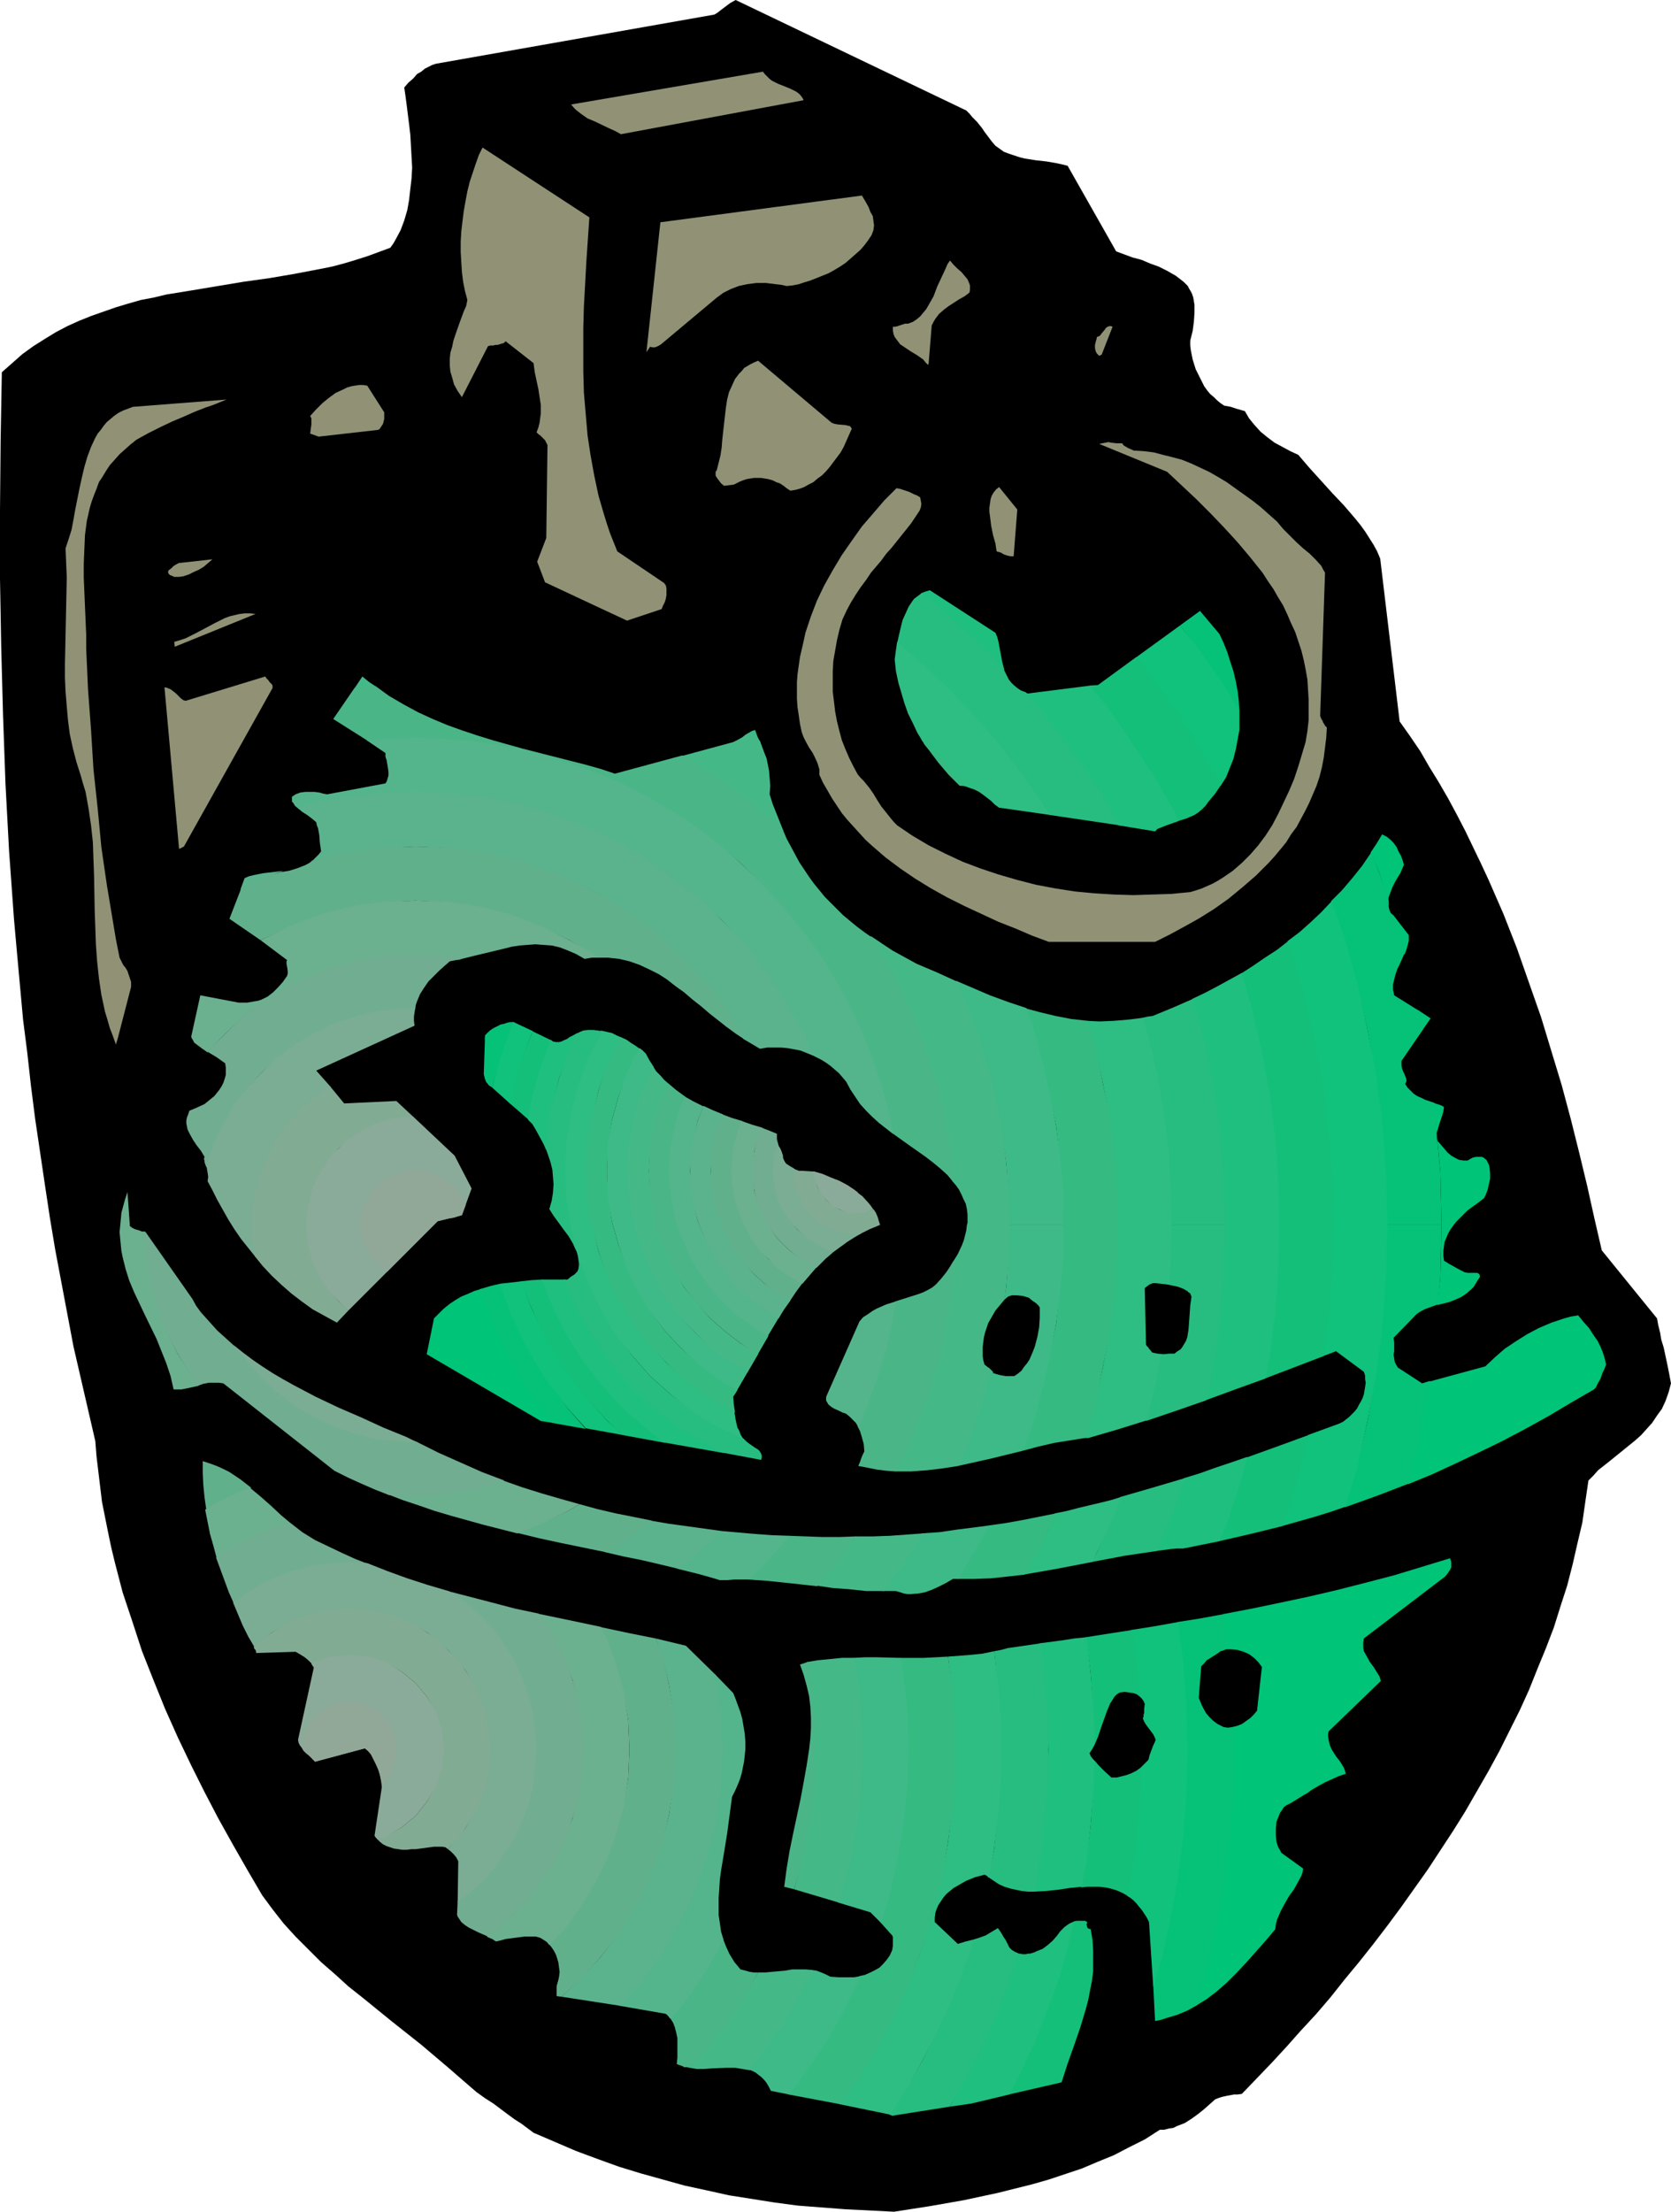 <?xml version="1.0" encoding="UTF-8" standalone="no"?>
<svg
   version="1.0"
   width="117.694mm"
   height="155.711mm"
   id="svg125"
   sodipodi:docname="Grenade 5.wmf"
   xmlns:inkscape="http://www.inkscape.org/namespaces/inkscape"
   xmlns:sodipodi="http://sodipodi.sourceforge.net/DTD/sodipodi-0.dtd"
   xmlns="http://www.w3.org/2000/svg"
   xmlns:svg="http://www.w3.org/2000/svg">
  <sodipodi:namedview
     id="namedview125"
     pagecolor="#ffffff"
     bordercolor="#000000"
     borderopacity="0.25"
     inkscape:showpageshadow="2"
     inkscape:pageopacity="0.0"
     inkscape:pagecheckerboard="0"
     inkscape:deskcolor="#d1d1d1"
     inkscape:document-units="mm" />
  <defs
     id="defs1">
    <pattern
       id="WMFhbasepattern"
       patternUnits="userSpaceOnUse"
       width="6"
       height="6"
       x="0"
       y="0" />
  </defs>
  <path
     style="fill:#000000;fill-opacity:1;fill-rule:evenodd;stroke:none"
     d="m 142.028,567.508 5.655,2.424 5.655,2.424 5.655,2.101 5.817,2.101 5.817,1.778 5.817,1.616 5.817,1.616 5.978,1.293 5.817,1.293 6.14,0.97 6.14,0.97 6.14,0.808 6.302,0.485 6.302,0.485 6.463,0.323 6.463,0.323 9.372,-1.454 9.21,-1.616 9.048,-1.939 4.524,-1.131 4.524,-1.131 4.524,-1.293 4.363,-1.454 4.363,-1.454 4.201,-1.778 4.363,-1.778 4.039,-2.101 4.201,-2.101 4.039,-2.585 h 1.131 l 1.293,-0.323 1.131,-0.162 0.969,-0.485 2.101,-0.808 1.777,-1.131 1.777,-1.293 1.616,-1.293 1.454,-1.293 1.454,-1.293 0.808,-0.323 0.969,-0.323 1.454,-0.323 1.777,-0.323 h 0.969 l 1.131,-0.162 3.878,-4.04 4.039,-4.201 3.878,-4.201 3.878,-4.363 4.039,-4.363 3.878,-4.525 3.716,-4.686 3.878,-4.686 3.716,-4.686 3.716,-4.848 3.716,-5.009 3.555,-5.009 3.555,-5.009 3.393,-5.171 3.393,-5.171 3.232,-5.171 3.07,-5.333 3.07,-5.333 2.908,-5.332 2.747,-5.494 2.747,-5.494 2.424,-5.333 2.262,-5.656 2.262,-5.494 2.101,-5.494 1.777,-5.656 1.777,-5.494 1.454,-5.656 1.293,-5.656 1.293,-5.494 0.808,-5.656 0.808,-5.494 1.293,-1.293 1.293,-1.454 3.07,-2.424 3.393,-2.747 3.393,-2.747 1.616,-1.454 1.454,-1.616 1.454,-1.616 1.293,-1.939 1.293,-1.778 0.969,-2.101 0.808,-2.262 0.646,-2.424 -0.485,-2.585 -0.485,-2.424 -0.485,-2.262 -0.485,-2.262 -0.646,-2.101 -0.323,-1.939 -0.485,-1.939 -0.323,-1.778 -14.704,-18.098 -1.939,-8.403 -1.939,-8.726 -2.101,-8.726 -2.262,-9.049 -2.424,-9.049 -2.747,-9.049 -2.747,-9.049 -3.232,-9.211 -3.232,-9.211 -3.555,-9.049 -3.878,-8.888 -2.101,-4.525 -2.101,-4.363 -2.101,-4.363 -2.262,-4.363 -2.262,-4.201 -2.424,-4.201 -2.585,-4.201 -2.424,-4.201 -2.747,-4.04 -2.747,-3.878 -5.171,-43.306 -0.808,-1.939 -0.969,-1.778 -1.131,-1.778 -1.131,-1.778 -1.293,-1.778 -1.454,-1.778 -2.908,-3.393 -3.07,-3.232 -3.07,-3.393 -3.07,-3.393 -2.908,-3.393 -2.101,-0.97 -2.101,-1.131 -2.101,-1.131 -1.939,-1.454 -1.777,-1.454 -1.616,-1.778 -1.454,-1.778 -1.131,-1.939 -1.131,-0.323 -1.131,-0.323 -1.454,-0.485 -0.808,-0.162 -0.969,-0.162 -0.969,-0.646 -0.969,-0.808 -0.808,-0.808 -0.969,-0.808 -0.808,-0.97 -0.808,-1.131 -1.131,-2.262 -1.131,-2.262 -0.808,-2.585 -0.485,-2.424 -0.162,-1.293 v -1.293 l 0.646,-2.585 0.323,-2.424 0.162,-2.424 v -1.131 -0.97 l -0.162,-0.97 -0.162,-0.97 -0.323,-0.97 -0.323,-0.646 -0.485,-0.808 -0.323,-0.646 -0.646,-0.646 -0.485,-0.485 -2.101,-1.616 -2.262,-1.293 -2.262,-1.131 -2.262,-0.808 -2.262,-0.97 -2.424,-0.646 -4.363,-1.616 -12.926,-22.784 -1.293,-0.323 -1.454,-0.323 -2.747,-0.485 -2.908,-0.323 -3.07,-0.485 -1.293,-0.323 -1.454,-0.485 -1.454,-0.485 -1.293,-0.485 -1.131,-0.808 -1.131,-0.808 -0.969,-1.131 -0.969,-1.293 -0.485,-0.646 -0.485,-0.646 -0.646,-0.97 -0.646,-0.808 -0.646,-0.808 -1.293,-1.293 -0.646,-0.808 -0.969,-0.97 L 195.834,0 l -1.454,0.808 -1.293,0.97 -1.293,0.97 -0.808,0.646 -0.808,0.485 -74.165,13.089 -0.969,0.323 -0.969,0.485 -0.969,0.485 -0.969,0.808 -1.131,0.646 -0.969,1.131 -1.293,1.131 -1.131,1.293 0.323,2.262 0.323,2.424 0.323,2.585 0.323,2.585 0.323,2.747 0.162,2.909 0.162,2.909 0.162,2.909 -0.162,2.909 -0.323,2.747 -0.323,2.909 -0.485,2.747 -0.808,2.747 -0.969,2.585 -1.293,2.424 -0.646,1.131 -0.808,1.131 -3.07,1.131 -3.07,1.131 -3.07,0.97 -3.232,0.97 -3.07,0.808 -3.232,0.646 -6.786,1.293 -6.625,1.131 -6.948,0.97 -6.786,1.131 -6.786,1.131 -6.948,1.131 -3.393,0.808 -3.393,0.646 -3.393,0.97 -3.232,0.97 -3.232,1.131 -3.232,1.131 -3.232,1.293 -3.232,1.454 -3.07,1.616 -2.908,1.778 L 8.887,92.107 5.978,94.208 3.232,96.631 0.485,99.055 0.162,117.477 0,135.737 v 18.26 l 0.323,18.26 0.485,18.098 0.646,18.098 0.969,18.098 1.293,17.937 0.808,9.049 0.808,8.888 0.808,8.888 1.131,8.888 0.969,8.726 1.131,8.888 1.293,8.726 1.293,8.726 1.293,8.564 1.454,8.726 1.616,8.564 1.616,8.564 1.616,8.564 1.939,8.403 1.939,8.403 1.939,8.403 0.323,4.04 0.485,4.04 0.485,4.04 0.485,4.04 0.808,4.04 0.808,4.04 0.808,3.878 0.969,4.04 2.101,8.08 2.585,7.756 2.585,7.918 3.07,7.756 3.07,7.595 3.393,7.595 3.555,7.433 3.555,7.11 3.716,7.11 3.878,6.948 3.878,6.787 3.878,6.625 2.747,3.717 2.908,3.717 3.232,3.555 3.393,3.393 3.393,3.393 3.716,3.232 3.555,3.232 3.878,3.07 7.756,6.302 7.756,6.14 7.433,6.302 3.716,3.232 3.555,3.07 2.262,1.616 2.262,1.454 1.939,1.454 1.939,1.454 1.777,1.293 1.777,1.131 z"
     id="path1" />
  <path
     style="fill:#00c478;fill-opacity:1;fill-rule:evenodd;stroke:none"
     d="m 318.312,533.735 2.908,-1.778 2.747,-2.101 2.585,-2.262 2.585,-2.585 2.585,-2.747 2.585,-2.909 2.585,-2.909 2.585,-3.07 0.162,-1.293 0.323,-1.293 0.485,-1.131 0.485,-1.131 1.131,-2.101 1.131,-1.939 1.293,-1.778 0.969,-1.778 0.969,-1.778 0.323,-0.97 0.162,-0.97 -5.817,-4.201 -0.323,-0.646 -0.485,-0.808 -0.485,-1.454 -0.162,-1.778 v -1.778 l 0.162,-1.778 0.323,-0.808 0.323,-0.808 0.323,-0.808 0.485,-0.646 0.485,-0.808 0.646,-0.485 1.293,-0.646 1.293,-0.808 2.101,-1.293 1.131,-0.646 0.808,-0.646 1.939,-1.131 1.777,-0.97 1.777,-0.808 1.777,-0.808 1.939,-0.646 -0.162,-0.808 -0.323,-0.808 -0.969,-1.616 -1.131,-1.454 -1.131,-1.778 h -26.014 l -0.323,-12.119 -0.969,-12.119 -1.454,-11.635 -0.162,-0.162 7.594,-1.454 7.756,-1.616 7.594,-1.616 7.594,-1.778 7.594,-1.939 7.433,-1.939 7.433,-2.262 7.433,-2.262 0.323,0.97 v 0.808 0.646 l -0.323,0.646 -0.646,0.97 -0.646,0.808 -21.652,16.482 -0.162,0.97 v 0.808 0.808 l 0.162,0.808 0.808,1.454 0.808,1.454 0.969,1.293 0.808,1.293 0.808,1.293 0.162,0.646 0.162,0.485 -13.896,13.412 -0.162,0.646 v 0.646 l 0.162,1.131 0.323,1.293 0.485,1.131 h -26.014 l -0.323,12.119 -0.969,11.958 -1.454,11.635 -2.101,11.635 -2.585,11.311 z"
     id="path2" />
  <path
     style="fill:#05c278;fill-opacity:1;fill-rule:evenodd;stroke:none"
     d="m 307.001,528.241 0.485,9.534 1.616,-0.323 1.454,-0.485 2.747,-0.808 2.747,-1.131 2.585,-1.454 2.585,-9.211 2.585,-11.473 2.101,-11.473 1.454,-11.796 0.969,-11.958 0.323,-12.119 h -12.603 l -0.323,-11.473 -0.808,-11.311 -1.454,-11.15 6.14,-0.97 6.14,-1.131 h 0.162 l 1.454,11.796 0.969,12.119 0.323,12.119 h -12.603 l -0.323,11.473 -0.808,11.311 -1.454,11.15 -1.939,10.827 -2.424,10.827 z"
     id="path3" />
  <path
     style="fill:#10c27b;fill-opacity:1;fill-rule:evenodd;stroke:none"
     d="m 300.053,504.487 0.808,0.485 0.808,0.646 0.808,0.808 0.646,0.808 0.808,0.97 0.646,0.97 0.646,0.97 0.646,1.293 1.131,17.29 2.262,-7.595 2.424,-10.665 1.939,-10.988 1.454,-11.15 0.808,-11.311 0.323,-11.473 h -12.442 l -0.323,-10.988 -0.808,-10.665 -1.454,-10.18 6.14,-0.97 6.302,-1.131 1.454,11.15 0.808,11.311 0.323,11.473 h -12.442 l -0.323,10.827 -0.808,10.665 -1.454,10.503 z"
     id="path4" />
  <path
     style="fill:#14bf7a;fill-opacity:1;fill-rule:evenodd;stroke:none"
     d="m 268.545,557.328 14.057,-3.232 1.616,-5.009 1.777,-5.009 1.616,-4.686 1.454,-4.848 0.646,-2.424 0.485,-2.585 0.485,-2.424 0.323,-2.585 v -2.585 -2.909 l -0.162,-2.747 -0.485,-2.909 -0.485,-0.162 -0.323,-0.162 -0.162,-0.323 v -0.162 l -0.162,-0.485 0.162,-0.323 v -0.323 l -0.162,-0.162 h -0.162 l -0.162,-0.162 h -0.485 -0.323 -0.646 -0.808 l -0.808,0.162 -0.969,3.717 -2.424,9.372 -3.232,9.211 -3.555,9.049 -4.039,8.726 z"
     id="path5" />
  <path
     style="fill:#14bf7a;fill-opacity:1;fill-rule:evenodd;stroke:none"
     d="m 300.215,504.487 -1.454,-0.808 -1.454,-0.646 -1.616,-0.485 -1.454,-0.323 -1.616,-0.162 h -1.616 -1.616 l -1.616,0.162 1.293,-6.625 1.293,-9.857 0.646,-10.019 0.323,-10.18 h 12.603 l -0.323,-10.988 -0.808,-10.665 -1.293,-10.18 -6.302,0.97 -6.14,0.97 1.293,9.534 0.646,10.18 0.323,10.18 h 12.603 l -0.323,10.827 -0.808,10.665 -1.293,10.503 z"
     id="path6" />
  <path
     style="fill:#1ebf7f;fill-opacity:1;fill-rule:evenodd;stroke:none"
     d="m 252.872,560.56 5.655,-0.808 10.18,-2.424 3.07,-5.979 4.039,-8.726 3.555,-9.049 3.232,-9.049 2.424,-9.534 0.969,-3.717 -0.808,0.323 -0.646,0.323 -1.131,0.808 -1.131,1.131 -0.969,1.293 -1.131,1.293 -1.293,1.131 -1.293,0.97 -0.808,0.323 -0.808,0.323 -0.646,0.323 -1.131,0.323 h -0.485 l -0.646,0.162 h -0.808 l -0.808,-0.162 h -0.162 l -0.646,-0.162 -0.162,0.97 -2.908,8.726 -3.232,8.403 -3.716,8.241 -4.201,7.918 z"
     id="path7" />
  <path
     style="fill:#1ebf7f;fill-opacity:1;fill-rule:evenodd;stroke:none"
     d="m 287.935,502.064 -3.232,0.323 -3.232,0.485 -3.232,0.323 -3.07,0.162 v -0.485 l 1.616,-9.049 1.131,-9.372 0.808,-9.372 0.323,-9.534 h 12.442 l -0.323,-10.18 -0.808,-10.18 -1.131,-9.534 -3.232,0.323 -3.07,0.485 -6.14,0.808 1.131,9.211 0.808,9.534 0.323,9.534 h 12.442 l -0.323,10.18 -0.808,10.019 -1.131,10.019 z"
     id="path8" />
  <path
     style="fill:#27bd80;fill-opacity:1;fill-rule:evenodd;stroke:none"
     d="m 236.714,562.66 0.808,0.323 15.35,-2.424 3.716,-6.464 4.201,-7.756 3.878,-8.403 3.232,-8.564 2.747,-8.564 0.323,-1.131 -0.485,-0.162 -0.323,-0.162 -0.808,-0.485 -0.646,-0.646 -0.485,-0.97 -0.485,-0.97 -0.646,-0.97 -0.646,-1.131 -0.808,-1.131 -1.616,0.97 -1.616,0.97 -1.777,0.646 -1.616,0.485 -0.323,0.97 -2.747,8.08 -3.07,7.756 -3.555,7.756 -3.716,7.595 -4.201,7.272 -4.524,6.948 z"
     id="path9" />
  <path
     style="fill:#27bd80;fill-opacity:1;fill-rule:evenodd;stroke:none"
     d="m 275.17,503.356 h -1.454 l -1.616,-0.162 -1.616,-0.323 -1.454,-0.323 -1.616,-0.485 -1.454,-0.646 -1.454,-0.97 -1.454,-0.97 1.616,-7.595 0.808,-8.564 0.808,-8.888 0.162,-8.888 h 12.603 v -9.534 l -0.969,-9.534 -0.969,-9.211 -8.887,1.293 -1.777,0.485 -1.777,0.323 0.808,8.241 0.808,8.888 0.162,9.049 h 12.603 v 9.534 l -0.969,9.534 -0.969,9.211 -1.616,9.211 z"
     id="path10" />
  <path
     style="fill:#2ebd82;fill-opacity:1;fill-rule:evenodd;stroke:none"
     d="m 236.876,562.66 -13.411,-2.747 3.232,-4.201 4.201,-6.787 3.878,-6.625 3.555,-6.948 3.232,-7.11 2.908,-7.433 2.424,-7.433 2.262,-7.595 1.777,-7.756 1.454,-7.918 0.969,-8.08 0.646,-8.241 0.162,-8.241 h 12.442 l -0.162,-9.049 -0.808,-8.888 -0.969,-8.241 -3.07,0.646 -3.07,0.323 -6.302,0.485 h 0.162 l 0.969,8.08 0.646,8.403 0.162,8.241 h 12.442 l -0.162,8.888 -0.808,8.888 -0.969,8.564 -1.454,7.756 -0.485,-0.485 -0.646,-0.323 -1.131,0.323 -1.293,0.323 -2.424,0.97 -1.131,0.646 -1.131,0.646 -1.131,0.646 -0.969,0.808 -0.969,0.808 -0.808,0.97 -0.646,0.97 -0.646,0.97 -0.485,1.131 -0.323,0.97 -0.162,1.293 v 1.131 l 6.14,5.817 2.101,-0.646 1.939,-0.485 v 0.97 l -2.908,8.08 -3.07,7.756 -3.555,7.756 -3.878,7.595 -4.039,7.272 -4.524,7.11 z"
     id="path11" />
  <path
     style="fill:#35ba82;fill-opacity:1;fill-rule:evenodd;stroke:none"
     d="m 223.626,559.913 -13.734,-2.585 2.262,-2.747 4.201,-5.979 3.878,-6.14 3.555,-6.14 3.232,-6.464 1.777,-4.04 1.454,-0.323 1.454,-0.646 1.293,-0.646 1.131,-0.646 0.969,-0.97 0.969,-1.131 0.808,-1.131 0.646,-1.454 0.162,-1.131 v -1.131 -0.646 -0.485 l -0.162,-0.485 -0.323,-0.323 -2.747,-3.07 0.646,-1.939 1.939,-7.11 1.616,-7.11 1.293,-7.272 0.969,-7.433 0.646,-7.595 0.162,-7.595 h 12.603 l -0.162,-8.241 -0.646,-8.403 -1.131,-8.08 h -0.162 l -6.302,0.323 h -6.463 l 0.485,1.778 0.969,7.433 0.646,7.433 0.162,7.756 h 12.603 l -0.162,8.241 -0.646,8.241 -1.131,8.08 -1.293,7.918 -1.777,7.756 -2.262,7.595 -2.585,7.595 -2.747,7.272 -3.232,7.11 -3.555,6.948 -3.878,6.787 -4.201,6.625 z"
     id="path12" />
  <path
     style="fill:#3dba87;fill-opacity:1;fill-rule:evenodd;stroke:none"
     d="m 199.389,550.703 0.808,0.323 0.969,0.485 0.808,0.646 0.646,0.485 0.808,0.808 0.646,0.808 0.646,1.131 0.485,0.97 4.847,0.97 2.262,-2.747 4.201,-5.979 3.878,-5.979 3.555,-6.302 3.232,-6.302 1.939,-4.201 -1.777,0.323 h -1.939 -2.101 l -2.262,-0.162 -1.293,-0.646 -1.131,-0.485 -1.293,-0.485 -1.131,-0.162 -0.162,0.323 -3.07,5.979 -3.232,5.656 -3.555,5.494 -3.878,5.333 z"
     id="path13" />
  <path
     style="fill:#3dba87;fill-opacity:1;fill-rule:evenodd;stroke:none"
     d="m 227.181,441.144 3.07,-0.162 h 3.07 l 6.302,0.162 0.485,1.778 0.969,7.433 0.646,7.433 0.162,7.756 h -12.442 l -0.162,6.948 -0.485,6.787 -0.969,6.948 -1.131,6.787 -1.616,6.464 -1.777,6.464 -0.162,0.323 8.564,2.585 2.908,2.909 0.646,-1.939 1.939,-7.11 1.616,-7.272 1.293,-7.272 0.969,-7.433 0.646,-7.595 0.162,-7.595 h -12.442 l -0.162,-6.948 -0.485,-6.948 -0.969,-6.787 z"
     id="path14" />
  <path
     style="fill:#45b888;fill-opacity:1;fill-rule:evenodd;stroke:none"
     d="m 199.551,550.864 -1.939,-0.323 -1.939,-0.323 h -2.101 l -4.039,0.162 -2.101,0.162 h -1.939 l -1.939,-0.323 1.293,-1.454 3.878,-4.525 3.716,-4.686 3.393,-4.848 3.232,-5.009 2.747,-4.848 h 1.939 l 1.777,-0.162 3.555,-0.323 1.777,-0.323 h 1.777 1.777 l 1.939,0.162 -0.162,0.485 -3.07,5.817 -3.232,5.817 -3.555,5.494 -3.878,5.333 z"
     id="path15" />
  <path
     style="fill:#45b888;fill-opacity:1;fill-rule:evenodd;stroke:none"
     d="m 214.739,442.275 2.908,-0.485 3.232,-0.323 3.232,-0.323 h 3.232 l 0.646,3.393 0.969,7.11 0.485,6.948 0.162,6.948 h -12.603 l -0.162,6.302 -0.485,6.302 -0.808,6.302 -1.131,5.979 -1.293,5.979 -1.616,5.979 -0.162,0.323 11.957,3.555 0.162,-0.162 1.777,-6.464 1.616,-6.625 1.131,-6.625 0.969,-7.11 0.485,-6.787 0.162,-6.948 h -12.603 l -0.162,-6.302 -0.485,-6.464 -0.808,-6.302 z"
     id="path16" />
  <path
     style="fill:#4ab587;fill-opacity:1;fill-rule:evenodd;stroke:none"
     d="m 183.716,550.218 -0.969,-0.162 h -0.808 v -0.162 l -1.777,-0.646 0.162,-1.778 v -1.778 -1.778 -1.616 l -0.323,-1.454 -0.323,-1.293 -0.485,-1.293 -0.808,-1.293 0.646,-0.646 3.393,-4.201 3.07,-4.363 2.908,-4.525 2.747,-4.686 1.293,-2.747 0.808,2.101 0.969,2.101 1.293,2.101 1.616,1.939 1.293,0.323 1.131,0.323 1.131,0.162 h 1.131 l -2.585,4.848 -3.232,5.171 -3.555,4.848 -3.555,4.848 -3.878,4.201 z"
     id="path17" />
  <path
     style="fill:#4ab587;fill-opacity:1;fill-rule:evenodd;stroke:none"
     d="m 214.901,442.275 -0.969,0.323 -0.969,0.323 0.969,2.747 0.808,2.909 0.646,2.747 0.323,2.747 0.162,2.909 v 2.747 l -0.162,2.909 -0.323,2.909 h 1.777 l -0.162,6.302 -0.485,6.302 -0.808,6.302 -1.131,5.979 -1.293,5.979 -1.777,5.979 -0.162,0.323 -2.585,-0.646 0.646,-4.848 0.808,-4.848 0.969,-4.686 0.969,-4.525 0.969,-4.525 0.808,-4.363 0.808,-4.525 0.646,-4.201 h 1.777 l -0.162,-6.302 -0.485,-6.464 -0.808,-6.302 z"
     id="path18" />
  <path
     style="fill:#54b58c;fill-opacity:1;fill-rule:evenodd;stroke:none"
     d="m 192.603,516.122 -0.646,-2.101 -0.323,-2.262 -0.323,-2.101 v -2.424 -2.262 l 0.162,-2.424 0.162,-2.424 0.323,-2.424 0.808,-4.848 0.808,-5.009 0.646,-4.848 0.646,-4.848 0.808,-1.616 0.646,-1.454 0.646,-1.616 0.485,-1.616 0.323,-1.616 0.323,-1.616 0.162,-1.616 0.162,-1.454 h -6.14 l -0.485,-10.18 -1.454,-9.857 -0.162,-0.162 5.009,5.171 0.646,1.616 0.646,1.778 0.646,1.778 0.485,1.778 0.323,1.939 0.323,1.939 0.162,2.101 v 2.101 h -6.14 l -0.485,10.18 -1.454,9.695 -2.585,9.534 -3.232,9.049 -4.363,8.726 -4.847,8.08 -5.817,7.756 -4.524,5.171 12.118,2.101 0.323,0.162 0.485,0.485 0.485,0.646 0.808,-0.646 3.393,-4.201 3.07,-4.363 2.908,-4.525 2.747,-4.686 z"
     id="path19" />
  <path
     style="fill:#5ab38d;fill-opacity:1;fill-rule:evenodd;stroke:none"
     d="m 190.502,445.668 -7.917,-7.756 -4.039,-0.97 -4.039,-0.97 1.454,3.717 2.101,8.403 1.293,8.403 0.323,9.049 h 12.765 l -0.485,10.18 -1.454,9.857 -2.585,9.534 -3.232,9.049 -4.363,8.726 -4.847,8.08 -5.817,7.756 -4.524,5.009 -15.673,-2.424 4.847,-4.525 5.655,-6.14 5.009,-6.625 4.201,-7.272 3.716,-7.433 3.07,-8.08 2.101,-8.241 1.293,-8.564 0.323,-8.888 h 12.765 l -0.485,-10.18 z"
     id="path20" />
  <path
     style="fill:#61b08c;fill-opacity:1;fill-rule:evenodd;stroke:none"
     d="m 159.641,432.903 7.594,1.616 7.271,1.454 1.616,3.717 1.939,8.403 1.454,8.403 0.485,9.049 H 167.558 l -0.323,7.595 -1.293,7.433 -1.939,7.11 -2.424,6.787 -3.232,6.464 -3.716,6.14 -4.201,5.817 -4.201,4.525 0.646,0.808 0.646,0.97 0.485,0.97 0.323,0.97 0.323,1.131 0.162,1.293 0.162,1.131 -0.162,1.293 -0.162,0.808 -0.323,1.131 -0.162,0.646 v 0.808 0.808 0.97 l 1.293,0.162 5.009,-4.525 5.494,-6.14 5.171,-6.625 4.201,-7.11 3.716,-7.595 3.07,-8.08 1.939,-8.241 1.454,-8.564 0.485,-8.888 H 167.558 l -0.323,-7.756 -1.293,-7.433 -1.939,-7.11 -2.424,-6.787 z"
     id="path21" />
  <path
     style="fill:#61b08c;fill-opacity:1;fill-rule:evenodd;stroke:none"
     d="m 66.894,395.898 -2.908,-2.262 -1.454,-0.97 -1.454,-0.97 -1.616,-0.808 -1.777,-0.808 -1.777,-0.646 -1.939,-0.646 v 3.232 l 0.162,3.232 0.323,3.232 0.485,3.393 2.585,-1.778 6.625,-3.232 z"
     id="path22" />
  <path
     style="fill:#6bb08f;fill-opacity:1;fill-rule:evenodd;stroke:none"
     d="m 142.998,429.348 8.564,1.778 8.402,1.778 1.777,3.555 2.424,6.787 1.939,7.11 1.131,7.433 0.323,7.756 h -12.603 l -0.323,6.302 -0.969,6.14 -1.293,5.979 -2.262,5.656 -2.585,5.333 -3.232,5.171 -3.555,4.686 -3.878,4.525 -4.524,3.878 -2.747,2.101 0.646,0.323 0.808,0.323 0.969,0.646 1.454,-0.323 1.131,-0.323 2.424,-0.323 1.293,-0.162 1.293,-0.162 h 1.454 1.616 l 1.131,0.323 0.808,0.485 0.969,0.646 0.646,0.808 4.524,-4.686 4.039,-5.817 3.716,-6.14 3.232,-6.464 2.424,-6.787 1.939,-7.11 1.131,-7.433 0.323,-7.595 h -12.603 l -0.323,-6.302 -0.969,-6.302 -1.293,-5.979 -2.262,-5.656 -2.585,-5.332 -3.232,-5.171 z"
     id="path23" />
  <path
     style="fill:#6bb08f;fill-opacity:1;fill-rule:evenodd;stroke:none"
     d="m 66.571,395.898 2.908,2.424 2.747,2.424 2.585,2.424 2.908,2.424 -3.07,0.646 -5.655,2.101 -5.332,2.585 -5.171,3.232 -0.808,0.485 -0.808,-3.07 -0.969,-3.393 -0.646,-3.232 -0.646,-3.232 2.908,-1.778 6.625,-3.232 z"
     id="path24" />
  <path
     style="fill:#70ad91;fill-opacity:1;fill-rule:evenodd;stroke:none"
     d="m 118.599,423.207 12.442,3.232 6.14,1.616 6.14,1.293 1.131,1.293 3.232,5.333 2.747,5.332 1.939,5.656 1.616,5.979 0.808,6.302 0.323,6.302 h -12.442 l -0.323,5.009 -0.646,5.009 -1.293,4.686 -1.616,4.525 -2.101,4.363 -2.585,4.04 -2.747,3.878 -3.232,3.555 -3.555,3.232 -2.747,1.939 -0.162,3.717 0.162,0.485 0.323,0.485 0.646,0.97 0.969,0.808 0.969,0.646 1.293,0.646 1.293,0.646 2.585,1.131 2.585,-1.939 4.524,-4.04 3.878,-4.363 3.555,-4.686 3.232,-5.171 2.747,-5.494 1.939,-5.656 1.616,-5.979 0.808,-6.14 0.323,-6.302 h -12.442 l -0.323,-5.009 -0.646,-5.009 -1.293,-4.848 -1.616,-4.363 -2.101,-4.525 -2.585,-4.04 -2.747,-3.717 -3.232,-3.717 -3.555,-3.232 -3.878,-2.747 z"
     id="path25" />
  <path
     style="fill:#70ad91;fill-opacity:1;fill-rule:evenodd;stroke:none"
     d="m 98.24,416.259 -3.716,-1.454 -3.555,-1.616 -7.11,-3.393 -3.393,-2.101 -1.454,-1.131 -1.454,-1.131 -2.908,0.646 -5.655,2.101 -5.494,2.585 -5.171,3.232 -0.808,0.485 2.262,6.14 1.131,3.07 1.293,2.909 3.232,-2.262 4.039,-2.585 4.201,-2.101 4.686,-1.616 4.686,-1.293 5.009,-0.646 5.009,-0.323 5.009,0.323 z"
     id="path26" />
  <path
     style="fill:#7aad94;fill-opacity:1;fill-rule:evenodd;stroke:none"
     d="m 97.756,415.936 5.332,2.101 5.332,1.939 5.494,1.778 5.494,1.616 1.454,0.808 3.878,2.747 3.555,3.232 3.232,3.555 2.747,3.878 2.585,4.04 2.101,4.525 1.616,4.363 1.293,5.009 0.646,5.009 0.323,5.009 h -12.603 l -0.162,3.878 -0.646,3.555 -0.808,3.555 -1.293,3.555 -1.616,3.232 -1.777,3.07 -2.262,2.747 -2.262,2.747 -0.162,0.162 0.808,0.646 0.808,0.808 0.646,0.808 0.485,0.97 -0.162,10.827 2.908,-2.101 3.555,-3.232 3.232,-3.555 2.747,-3.878 2.585,-4.04 2.101,-4.363 1.616,-4.525 1.293,-4.848 0.646,-5.009 0.323,-5.009 h -12.603 l -0.162,-3.878 -0.646,-3.717 -0.808,-3.555 -1.293,-3.555 -1.616,-3.232 -1.777,-3.07 -2.262,-2.747 -2.262,-2.585 -2.747,-2.424 -2.747,-2.262 -3.07,-1.778 -3.232,-1.616 -3.555,-1.293 -3.555,-0.808 -3.555,-0.646 -3.878,-0.162 -3.878,0.162 -3.555,0.646 -3.555,0.808 -3.555,1.293 -3.232,1.616 -3.07,1.778 -2.747,2.262 -1.777,1.454 -1.616,-2.747 -1.454,-2.909 -2.585,-6.14 3.232,-2.262 4.039,-2.585 4.363,-2.101 4.524,-1.616 4.847,-1.293 5.009,-0.646 5.009,-0.323 z"
     id="path27" />
  <path
     style="fill:#82ab94;fill-opacity:1;fill-rule:evenodd;stroke:none"
     d="m 67.54,438.235 0.162,0.485 0.323,0.323 0.162,0.485 v 0.323 l 10.503,-0.323 1.131,0.646 1.293,0.808 0.969,0.808 0.969,0.97 0.323,-0.323 4.686,-1.293 5.009,-0.646 5.009,0.646 4.686,1.293 4.201,2.424 3.716,3.07 3.07,3.717 2.262,4.04 1.454,4.848 0.485,5.009 h 12.442 l -0.162,3.878 -0.646,3.555 -0.808,3.555 -1.293,3.555 -1.616,3.232 -1.939,3.07 -2.101,2.909 -2.424,2.585 -0.162,0.162 -0.646,-0.485 -0.808,-0.162 h -2.262 l -2.424,0.323 -2.424,0.323 h -1.131 l -1.293,0.162 h -1.131 l -1.131,-0.162 -1.131,-0.162 -0.969,-0.323 -0.969,-0.323 -0.969,-0.485 -0.808,-0.646 -0.808,-0.808 2.424,-0.808 4.201,-2.262 3.716,-3.07 3.07,-3.878 2.262,-4.04 1.454,-4.686 0.485,-5.009 h 12.442 l -0.162,-3.878 -0.646,-3.717 -0.808,-3.555 -1.293,-3.555 -1.616,-3.232 -1.939,-3.07 -2.101,-2.909 -2.424,-2.424 -2.585,-2.585 -2.908,-2.101 -3.07,-1.939 -3.232,-1.616 -3.555,-1.293 -3.555,-0.808 -3.555,-0.646 -3.878,-0.162 -3.878,0.162 -3.555,0.646 -3.555,0.808 -3.555,1.293 -3.232,1.616 -3.07,1.939 -2.908,2.101 z"
     id="path28" />
  <path
     style="fill:#8aab99;fill-opacity:1;fill-rule:evenodd;stroke:none"
     d="m 82.89,442.76 0.323,0.485 0.323,0.485 -4.201,19.229 0.162,0.808 0.323,0.646 0.485,0.646 0.485,0.808 0.646,0.646 0.808,0.646 0.808,0.808 0.808,0.808 13.25,-3.555 0.808,0.646 0.808,0.97 0.646,1.293 0.646,1.293 0.646,1.454 0.485,1.454 0.323,1.616 0.162,1.616 -1.939,12.927 0.323,0.485 0.485,0.485 2.262,-0.808 4.201,-2.424 3.716,-3.07 3.07,-3.878 2.424,-4.04 1.454,-4.686 0.485,-5.009 -0.485,-5.009 -1.454,-4.848 -2.424,-4.04 -3.07,-3.717 -3.716,-3.07 -4.201,-2.585 -4.686,-1.454 -5.009,-0.485 -5.009,0.485 -4.686,1.454 z"
     id="path29" />
  <path
     style="fill:#91a899;fill-opacity:1;fill-rule:evenodd;stroke:none"
     d="m 80.467,465.221 0.646,0.808 0.808,0.808 0.969,0.808 0.969,1.131 13.25,-3.555 0.808,0.646 0.808,0.808 0.646,1.131 0.646,1.131 0.646,1.293 0.323,1.454 0.323,1.454 0.323,1.616 0.323,-0.323 1.616,-1.778 1.131,-2.262 0.646,-2.262 0.323,-2.585 -0.323,-2.585 -0.646,-2.262 -1.131,-2.424 -1.616,-1.778 -1.777,-1.454 -2.262,-1.131 -2.262,-0.646 -2.585,-0.485 -2.585,0.485 -2.262,0.646 -2.262,1.131 -1.777,1.454 -1.616,1.778 -1.131,2.424 -0.808,2.262 z"
     id="path30" />
  <path
     style="fill:#000000;fill-opacity:1;fill-rule:evenodd;stroke:none"
     d="m 295.852,472.977 h 1.454 l 1.293,-0.323 1.293,-0.323 1.293,-0.485 1.293,-0.646 1.131,-0.808 0.969,-0.97 1.131,-1.131 0.323,-1.293 0.485,-1.293 0.485,-1.293 0.323,-0.646 0.323,-0.808 -0.323,-0.808 -0.323,-0.646 -0.969,-1.293 -0.969,-1.293 -0.485,-0.808 -0.323,-0.808 v -0.162 l 0.162,-0.323 v -0.485 l 0.162,-0.485 v -0.485 -0.646 l 0.162,-1.293 -0.323,-0.808 -0.485,-0.646 -0.485,-0.485 -0.808,-0.646 -0.969,-0.323 -1.131,-0.162 -1.131,-0.162 -1.293,0.162 -0.808,0.485 -0.646,0.646 -0.485,0.808 -0.646,0.97 -0.323,0.808 -0.485,1.131 -0.808,2.262 -0.808,2.262 -0.808,2.424 -0.969,2.262 -0.646,1.131 -0.646,0.97 0.323,0.808 0.646,0.808 0.646,0.646 0.808,0.97 1.616,1.616 z"
     id="path31" />
  <path
     style="fill:#00c478;fill-opacity:1;fill-rule:evenodd;stroke:none"
     d="m 374.865,394.929 6.302,-2.585 6.302,-2.909 6.14,-2.909 6.302,-3.07 6.14,-3.232 6.14,-3.393 5.978,-3.555 6.14,-3.555 0.485,-0.485 0.323,-0.646 0.323,-0.646 0.485,-0.808 0.323,-0.808 0.323,-0.97 0.485,-0.97 0.485,-1.293 -0.323,-1.454 -0.485,-1.616 -0.646,-1.616 -0.808,-1.616 -1.131,-1.616 -1.131,-1.778 -1.454,-1.616 -1.454,-1.778 -1.939,0.323 -1.777,0.485 -3.393,1.131 -3.393,1.454 -3.07,1.616 -3.07,1.939 -2.908,1.939 -2.585,2.262 -2.585,2.424 -14.865,4.04 -2.424,13.412 -3.07,13.25 z"
     id="path32" />
  <path
     style="fill:#00c478;fill-opacity:1;fill-rule:evenodd;stroke:none"
     d="m 382.62,347.259 3.232,-0.808 1.616,-0.646 1.454,-0.646 1.454,-0.97 1.293,-1.131 0.646,-0.646 0.485,-0.808 0.485,-0.808 0.646,-0.97 v -0.323 -0.162 l -0.162,-0.323 -0.485,-0.323 h -2.585 l -0.808,-0.162 -1.293,-0.646 -1.454,-0.808 -1.454,-0.808 -1.293,-0.808 -0.162,-1.293 v -1.293 l 0.162,-1.293 0.162,-1.131 0.485,-1.131 0.485,-1.131 0.646,-1.131 0.808,-1.131 h -3.232 l -0.323,-14.058 -1.293,-13.897 -0.646,-4.525 1.616,0.485 0.808,0.323 0.485,0.323 -0.162,1.131 -0.323,1.131 -0.808,2.424 -0.323,1.131 -0.323,1.131 v 0.97 0.808 l 0.969,1.131 0.969,1.131 0.969,1.131 0.969,0.808 1.131,0.646 0.969,0.485 1.131,0.162 h 1.131 l 0.808,-0.485 0.646,-0.323 0.808,-0.162 h 0.485 0.646 0.323 l 0.485,0.162 0.162,0.162 0.646,0.485 0.323,0.646 0.323,0.646 0.162,0.646 0.162,1.616 v 1.454 l -0.323,1.454 -0.323,1.454 -0.485,1.293 -0.485,0.97 -2.101,1.616 -2.262,1.616 -1.939,1.939 -0.969,0.97 -0.808,0.97 h -3.232 l -0.323,14.058 z"
     id="path33" />
  <path
     style="fill:#00c478;fill-opacity:1;fill-rule:evenodd;stroke:none"
     d="m 378.581,274.22 2.262,-3.232 -3.393,-2.262 0.646,2.262 z"
     id="path34" />
  <path
     style="fill:#00c478;fill-opacity:1;fill-rule:evenodd;stroke:none"
     d="m 373.895,254.021 0.485,-1.293 0.323,-1.131 0.323,-1.293 v -1.454 l -4.363,-5.656 0.646,1.616 z"
     id="path35" />
  <path
     style="fill:#00c478;fill-opacity:1;fill-rule:evenodd;stroke:none"
     d="m 369.532,239.801 0.162,-1.131 0.485,-1.293 0.485,-1.293 0.646,-1.293 0.646,-1.131 0.808,-1.293 0.485,-1.131 0.485,-1.131 -0.323,-1.131 -0.485,-1.293 -0.646,-1.131 -0.485,-1.131 -0.808,-1.131 -0.808,-0.808 -0.969,-0.808 -1.293,-0.646 -1.454,2.424 -1.616,2.424 2.262,5.171 z"
     id="path36" />
  <path
     style="fill:#05c278;fill-opacity:1;fill-rule:evenodd;stroke:none"
     d="m 375.026,394.767 -4.201,1.616 -4.201,1.616 -8.564,3.07 3.07,-10.342 2.908,-12.604 2.262,-12.766 1.616,-13.089 0.969,-13.089 0.323,-13.25 h 14.542 l -0.323,-14.058 -0.808,-8.564 h -0.162 v -1.778 l -0.162,-3.555 -0.485,-4.525 -2.424,-0.808 -0.969,-0.485 -1.131,-0.485 -0.969,-0.646 -0.808,-0.808 -0.808,-0.808 -0.646,-0.97 0.323,-0.646 v -0.646 l -0.485,-1.293 -0.323,-0.646 -0.323,-0.808 -0.162,-0.97 v -1.131 l 5.655,-8.241 -0.485,-3.07 -0.646,-2.101 -6.463,-4.04 -0.162,-0.808 -0.162,-0.646 v -1.454 l 0.323,-1.293 0.323,-1.293 0.485,-1.454 0.646,-1.293 1.293,-2.909 -2.424,-8.888 -0.485,-1.131 -0.808,-0.808 -0.323,-0.808 -0.162,-0.808 v -0.808 -0.808 l -2.585,-7.595 -2.101,-5.171 -2.424,3.555 -2.585,3.232 -2.747,3.232 -2.908,2.909 3.232,9.211 3.555,12.281 2.908,12.604 2.262,12.766 1.616,12.927 0.969,13.089 0.323,13.25 h 14.542 l -0.323,14.058 -0.646,7.11 -1.777,0.646 -1.777,0.646 -1.454,0.808 -0.646,0.485 -0.646,0.646 -5.494,5.656 0.162,1.293 v 2.262 l -0.162,0.97 0.162,0.97 0.162,0.97 0.323,0.646 0.485,0.808 6.463,4.201 2.101,-0.646 v 0.162 l -2.424,13.412 -3.07,13.25 z"
     id="path37" />
  <path
     style="fill:#05c278;fill-opacity:1;fill-rule:evenodd;stroke:none"
     d="m 329.945,189.223 -4.847,-7.918 -7.271,-10.18 -3.716,-4.686 5.332,-3.878 5.171,6.14 1.131,2.424 0.969,2.424 0.808,2.585 0.808,2.424 0.646,2.747 0.485,2.585 0.323,2.747 z"
     id="path38" />
  <path
     style="fill:#10c27b;fill-opacity:1;fill-rule:evenodd;stroke:none"
     d="m 358.222,400.908 -4.201,1.454 -4.201,1.293 -8.564,2.424 2.585,-7.433 3.232,-11.635 1.131,-5.171 8.402,-3.07 0.969,-0.485 0.808,-0.646 0.808,-0.646 0.646,-0.646 0.808,-0.808 0.646,-0.808 0.485,-0.97 0.485,-0.808 0.485,-0.97 0.323,-0.97 0.162,-0.97 0.162,-0.97 0.162,-1.131 -0.162,-0.97 v -0.97 l -0.323,-0.97 -7.433,-5.494 -1.616,0.646 -1.777,0.646 1.293,-10.019 0.969,-12.281 0.323,-12.604 h 14.542 l -0.323,-13.25 -0.969,-13.089 -1.616,-13.089 -2.424,-12.604 -2.747,-12.604 -3.555,-12.443 -3.232,-9.049 -2.747,2.909 -2.908,2.747 -2.908,2.585 -3.232,2.424 1.131,2.909 3.232,11.635 2.747,11.796 2.262,11.958 1.454,12.281 0.969,12.281 0.323,12.604 h 14.542 l -0.323,13.25 -0.969,13.089 -1.616,13.25 -2.424,12.604 -2.747,12.604 z"
     id="path39" />
  <path
     style="fill:#10c27b;fill-opacity:1;fill-rule:evenodd;stroke:none"
     d="m 329.945,189.062 -4.686,-7.756 -7.271,-10.18 -3.878,-4.686 -11.795,8.564 4.039,4.848 6.786,9.534 6.302,9.857 5.494,9.857 1.454,-2.262 0.969,-2.424 0.969,-2.424 0.646,-2.585 0.485,-2.585 0.485,-2.585 v -2.585 z"
     id="path40" />
  <path
     style="fill:#14bf7a;fill-opacity:1;fill-rule:evenodd;stroke:none"
     d="m 341.418,406.078 -8.564,2.101 -8.402,1.939 2.101,-5.171 3.555,-10.665 1.777,-6.464 8.079,-2.909 8.402,-3.07 -1.131,5.171 -3.232,11.635 z"
     id="path41" />
  <path
     style="fill:#14bf7a;fill-opacity:1;fill-rule:evenodd;stroke:none"
     d="m 330.43,259.031 3.232,-2.101 3.07,-2.101 3.232,-2.101 2.908,-2.262 1.131,2.909 3.232,11.635 2.747,11.796 2.262,11.958 1.454,12.281 0.969,12.281 0.323,12.604 h -14.542 l -0.323,11.796 -0.808,11.796 -1.454,11.473 -1.131,5.817 15.673,-5.979 1.293,-10.019 0.969,-12.281 0.323,-12.604 h -14.542 l -0.323,-11.796 -0.808,-11.635 -1.454,-11.473 -2.101,-11.311 -2.585,-11.15 z"
     id="path42" />
  <path
     style="fill:#14bf7a;fill-opacity:1;fill-rule:evenodd;stroke:none"
     d="m 325.098,208.776 -5.494,-9.534 -6.302,-10.019 -6.786,-9.534 -4.039,-4.848 -10.18,7.433 -2.262,0.162 4.686,5.979 6.463,9.049 5.978,9.372 5.494,9.534 0.969,2.101 2.101,-0.646 1.131,-0.485 1.131,-0.485 0.969,-0.646 0.969,-0.808 0.969,-0.97 0.808,-1.131 1.777,-2.101 z"
     id="path43" />
  <path
     style="fill:#1ebf7f;fill-opacity:1;fill-rule:evenodd;stroke:none"
     d="m 307.809,412.704 3.555,-0.485 1.777,-0.162 h 1.777 l 2.424,-0.485 2.424,-0.485 4.847,-0.97 2.101,-5.009 3.555,-10.665 1.777,-6.787 -4.201,1.454 -4.363,1.454 -4.039,1.454 -4.201,1.293 -2.262,6.787 -3.878,9.695 z"
     id="path44" />
  <path
     style="fill:#1ebf7f;fill-opacity:1;fill-rule:evenodd;stroke:none"
     d="m 317.342,265.817 3.393,-1.616 3.393,-1.778 3.232,-1.778 3.232,-1.778 2.747,9.695 2.585,11.15 2.101,11.311 1.454,11.473 0.808,11.635 0.323,11.796 h -14.542 l -0.323,10.988 -0.808,10.988 -1.293,10.988 -1.939,10.503 -0.808,3.232 7.917,-2.909 8.079,-2.909 1.131,-5.817 1.454,-11.473 0.808,-11.796 0.323,-11.796 h -14.542 l -0.323,-10.988 -0.808,-10.988 -1.293,-10.827 -1.939,-10.503 -2.424,-10.503 z"
     id="path45" />
  <path
     style="fill:#1ebf7f;fill-opacity:1;fill-rule:evenodd;stroke:none"
     d="m 313.788,218.471 -0.969,-2.262 -5.494,-9.534 -6.14,-9.372 -6.302,-9.049 -4.686,-5.817 -16.643,2.101 -1.131,-0.485 4.363,4.848 6.302,8.08 6.14,8.564 5.655,8.726 2.747,5.333 9.856,1.616 0.646,-0.646 0.808,-0.323 1.616,-0.646 z"
     id="path46" />
  <path
     style="fill:#1ebf7f;fill-opacity:1;fill-rule:evenodd;stroke:none"
     d="m 267.414,178.397 -4.524,-4.848 -7.433,-7.11 -7.917,-6.787 -2.424,-1.778 1.293,-0.485 1.131,-0.323 17.451,11.311 0.485,1.131 0.323,1.293 0.969,5.171 0.323,1.293 z"
     id="path47" />
  <path
     style="fill:#27bd80;fill-opacity:1;fill-rule:evenodd;stroke:none"
     d="m 307.971,412.704 -4.363,0.646 -4.363,0.646 -4.201,0.808 -4.363,0.808 1.293,-2.424 3.878,-8.888 2.424,-5.979 8.402,-2.424 8.725,-2.585 -2.262,6.787 -3.878,9.857 z"
     id="path48" />
  <path
     style="fill:#27bd80;fill-opacity:1;fill-rule:evenodd;stroke:none"
     d="m 317.504,265.817 -5.171,2.262 -5.494,2.262 -1.293,0.162 -1.454,0.323 1.454,4.848 2.262,9.857 1.777,9.857 1.293,10.019 0.646,10.18 0.323,10.342 h 14.381 l -0.323,11.15 -0.808,10.827 -1.293,10.988 -1.939,10.665 -0.808,3.07 -7.917,2.747 -8.079,2.747 0.485,-1.778 2.262,-9.857 1.777,-9.857 1.293,-10.019 0.646,-10.342 0.323,-10.342 h 14.381 l -0.323,-11.15 -0.808,-10.827 -1.293,-10.827 -1.939,-10.665 -2.424,-10.342 z"
     id="path49" />
  <path
     style="fill:#27bd80;fill-opacity:1;fill-rule:evenodd;stroke:none"
     d="m 297.953,219.602 -2.908,-5.494 -5.655,-8.726 -6.14,-8.403 -6.14,-8.241 -4.039,-4.525 -1.293,-0.485 -0.969,-0.646 -0.969,-0.808 -0.646,-0.646 -0.646,-0.808 -0.485,-0.97 -0.969,-1.939 -4.039,-4.525 -7.594,-7.11 -7.756,-6.787 -2.424,-1.616 -0.646,0.485 -0.646,0.485 -0.646,0.485 -0.485,0.646 -0.969,1.454 -0.808,1.778 -0.808,1.778 -0.485,1.939 -0.485,2.101 -0.485,2.101 6.948,5.979 6.948,6.625 6.625,6.948 6.625,7.272 5.817,7.595 5.655,7.918 1.939,3.393 z"
     id="path50" />
  <path
     style="fill:#2ebd82;fill-opacity:1;fill-rule:evenodd;stroke:none"
     d="m 290.843,415.612 -9.21,1.778 -9.21,1.616 2.424,-4.04 4.201,-8.08 1.777,-4.201 3.232,-0.646 3.07,-0.808 6.14,-1.454 2.585,-0.646 2.585,-0.808 -2.262,5.979 -4.201,8.888 z"
     id="path51" />
  <path
     style="fill:#2ebd82;fill-opacity:1;fill-rule:evenodd;stroke:none"
     d="m 289.227,271.635 3.555,0.162 3.716,-0.162 3.878,-0.323 3.878,-0.485 1.454,4.848 2.262,9.695 1.777,10.019 1.293,10.019 0.646,10.18 0.323,10.342 h -14.542 l -0.323,9.534 -0.646,9.534 -1.131,9.372 -1.777,9.372 -1.939,8.888 -2.585,8.888 -0.646,1.131 h 1.293 l 7.756,-2.262 7.756,-2.424 0.485,-1.616 2.262,-9.695 1.777,-10.019 1.293,-10.019 0.646,-10.342 0.323,-10.342 h -14.542 l -0.323,-9.534 -0.646,-9.534 -1.131,-9.372 -1.777,-9.211 -1.939,-8.888 z"
     id="path52" />
  <path
     style="fill:#2ebd82;fill-opacity:1;fill-rule:evenodd;stroke:none"
     d="m 279.533,216.855 -2.101,-3.555 -5.655,-7.918 -5.817,-7.595 -6.463,-7.272 -6.625,-6.948 -6.948,-6.625 -7.109,-6.14 -0.323,2.262 -0.323,2.424 0.323,3.07 0.646,3.07 0.808,2.747 0.808,2.747 0.969,2.747 1.293,2.585 1.131,2.424 1.454,2.424 3.232,3.07 5.817,6.787 1.454,1.939 0.969,0.162 0.808,0.323 1.454,0.485 1.293,0.646 1.131,0.808 2.101,1.616 0.969,0.97 1.131,0.808 z"
     id="path53" />
  <path
     style="fill:#35ba82;fill-opacity:1;fill-rule:evenodd;stroke:none"
     d="m 272.746,419.006 -4.363,0.485 -4.524,0.485 -4.363,0.162 h -4.524 l 3.07,-4.848 4.039,-7.11 1.131,-2.262 4.524,-0.646 4.524,-0.808 8.887,-1.778 -2.101,4.363 -4.039,8.08 z"
     id="path54" />
  <path
     style="fill:#35ba82;fill-opacity:1;fill-rule:evenodd;stroke:none"
     d="m 272.746,268.241 4.201,1.131 4.039,0.97 4.201,0.808 4.363,0.485 2.262,7.595 1.777,9.049 1.939,9.211 1.131,9.372 0.646,9.534 0.323,9.534 h -14.542 l -0.323,8.888 -0.646,8.726 -0.969,8.726 -1.777,8.564 -1.939,8.241 -2.262,8.241 -2.747,7.918 -0.162,0.808 4.201,-1.131 4.201,-0.97 4.039,-0.646 4.039,-0.646 0.485,-0.97 2.585,-8.888 1.777,-9.049 1.939,-9.372 1.131,-9.372 0.646,-9.534 0.323,-9.534 h -14.542 l -0.323,-8.888 -0.646,-8.726 -0.969,-8.564 -1.777,-8.564 -1.939,-8.241 -2.262,-8.241 z"
     id="path55" />
  <path
     style="fill:#35ba82;fill-opacity:1;fill-rule:evenodd;stroke:none"
     d="m 256.265,209.099 -1.454,-2.101 -5.817,-6.787 -3.878,-3.878 0.969,1.778 1.293,1.616 2.424,3.232 2.747,3.232 2.908,2.909 z"
     id="path56" />
  <path
     style="fill:#3dba87;fill-opacity:1;fill-rule:evenodd;stroke:none"
     d="m 234.937,423.369 h 3.555 l 1.131,0.323 0.969,0.323 0.969,0.162 h 0.969 l 1.939,-0.162 1.777,-0.323 1.777,-0.646 1.777,-0.808 1.939,-0.97 1.939,-1.131 h 1.454 l 2.908,-4.686 4.201,-7.272 1.131,-2.262 -8.887,1.131 -4.363,0.646 -4.686,0.323 -3.878,6.302 -4.363,6.14 z"
     id="path57" />
  <path
     style="fill:#3dba87;fill-opacity:1;fill-rule:evenodd;stroke:none"
     d="m 254.488,260.97 4.524,1.939 4.524,1.939 4.847,1.778 4.847,1.616 2.262,6.464 2.101,8.08 1.939,8.403 1.616,8.564 1.131,8.564 0.808,8.726 v 8.888 h -14.542 l -0.162,8.08 -0.485,8.08 -1.131,8.08 -1.454,7.595 -1.777,7.756 -2.101,7.433 -2.424,7.433 -2.908,7.11 -1.131,2.585 4.363,-0.97 4.363,-0.97 8.564,-2.101 0.323,-0.646 2.908,-8.08 2.101,-8.08 1.939,-8.403 1.616,-8.564 1.131,-8.726 0.808,-8.726 v -8.888 h -14.542 l -0.162,-8.08 -0.485,-8.08 -1.131,-7.918 -1.454,-7.756 -1.777,-7.595 -2.101,-7.433 -2.424,-7.433 -2.908,-7.11 z"
     id="path58" />
  <path
     style="fill:#3dba87;fill-opacity:1;fill-rule:evenodd;stroke:none"
     d="m 202.459,197.626 -0.808,-1.616 -0.646,-1.778 -0.969,0.323 -0.969,0.646 z"
     id="path59" />
  <path
     style="fill:#45b888;fill-opacity:1;fill-rule:evenodd;stroke:none"
     d="m 235.26,423.369 h -2.424 -2.262 l -4.524,-0.485 -4.363,-0.323 -4.363,-0.646 4.039,-4.525 4.201,-5.494 2.101,-3.07 h 4.686 l 4.524,-0.162 4.524,-0.323 4.363,-0.323 -4.039,6.464 -4.363,6.14 z"
     id="path60" />
  <path
     style="fill:#45b888;fill-opacity:1;fill-rule:evenodd;stroke:none"
     d="m 254.649,261.131 -5.332,-2.424 -5.332,-2.262 -3.232,-1.778 -3.232,-1.778 -2.908,-1.939 -2.908,-1.939 1.616,2.585 3.555,5.979 3.07,6.14 2.908,6.464 2.585,6.464 2.262,6.625 1.939,6.787 1.616,6.948 1.293,7.11 0.808,7.11 0.162,3.07 0.969,1.131 0.808,1.131 0.646,1.293 0.485,1.131 0.646,1.293 0.323,1.454 0.162,1.454 v 1.454 0.808 l -0.162,0.485 h 11.311 l -0.162,8.08 -0.646,8.08 -0.969,8.08 -1.454,7.595 -1.777,7.756 -2.101,7.595 -2.424,7.272 -2.908,7.272 -1.131,2.424 -4.201,0.646 -4.039,0.485 -4.363,0.323 h -4.201 l 1.616,-3.232 2.908,-6.464 2.585,-6.464 2.262,-6.625 1.939,-6.787 1.616,-6.948 1.293,-7.11 0.808,-7.11 0.323,-5.009 1.293,-2.101 1.131,-2.424 0.485,-1.293 0.323,-1.293 0.323,-1.293 0.162,-1.454 h 11.311 l -0.162,-8.08 -0.646,-8.08 -0.969,-7.918 -1.454,-7.756 -1.777,-7.595 -2.101,-7.595 -2.424,-7.272 -2.908,-7.272 -1.616,-3.393 z"
     id="path61" />
  <path
     style="fill:#45b888;fill-opacity:1;fill-rule:evenodd;stroke:none"
     d="m 208.599,221.218 -1.939,-4.848 -0.969,-2.424 -0.808,-2.585 0.162,-2.262 -0.162,-2.101 -0.162,-1.939 -0.323,-1.616 -0.323,-1.616 -0.646,-1.616 -1.131,-3.07 -3.07,-2.101 -0.808,0.485 -0.808,0.646 -1.131,0.646 -1.293,0.646 -13.734,3.717 3.555,1.939 5.817,3.717 5.655,4.04 5.494,4.201 5.171,4.525 z"
     id="path62" />
  <path
     style="fill:#45b888;fill-opacity:1;fill-rule:evenodd;stroke:none"
     d="m 100.179,182.76 -1.939,-1.293 -1.777,-1.454 -2.262,3.393 1.616,-0.323 z"
     id="path63" />
  <path
     style="fill:#4ab587;fill-opacity:1;fill-rule:evenodd;stroke:none"
     d="m 217.486,422.076 -4.363,-0.485 -4.524,-0.485 -4.686,-0.485 -2.424,-0.162 -2.424,-0.162 2.908,-2.909 4.363,-4.363 3.716,-4.363 4.524,0.162 4.363,0.162 h 4.524 l 4.363,-0.162 -2.101,3.07 -4.201,5.494 z"
     id="path64" />
  <path
     style="fill:#4ab587;fill-opacity:1;fill-rule:evenodd;stroke:none"
     d="m 208.438,220.895 0.969,2.262 1.131,2.101 1.131,2.101 1.131,2.101 1.293,1.939 1.293,1.939 1.293,1.778 1.454,1.778 1.454,1.778 1.616,1.616 1.616,1.616 1.616,1.616 1.939,1.616 1.777,1.454 1.939,1.454 2.101,1.454 1.293,1.939 3.555,6.14 3.07,6.14 2.908,6.302 2.585,6.625 2.262,6.625 1.939,6.787 1.616,6.948 1.293,7.11 0.808,7.11 0.162,3.232 -1.454,-1.778 -1.777,-1.616 -1.939,-1.616 -2.101,-1.616 -4.363,-3.07 -4.524,-3.232 -0.162,-1.616 -1.454,-6.302 -1.777,-6.14 -2.101,-5.979 -2.262,-5.817 -2.585,-5.656 -2.908,-5.656 -3.07,-5.333 -3.393,-5.332 -3.555,-5.171 -3.878,-4.848 -4.039,-4.686 -4.363,-4.525 -4.363,-4.363 -4.686,-4.04 -5.009,-3.878 -5.009,-3.555 -5.332,-3.393 -5.494,-3.07 -5.494,-2.909 -5.817,-2.585 -5.817,-2.262 -5.978,-2.101 -6.14,-1.778 -6.302,-1.454 -6.302,-1.131 -6.463,-0.808 -6.625,-0.485 -6.625,-0.162 -6.625,0.162 -5.978,0.485 -9.21,-5.817 5.655,-8.241 1.454,-0.162 4.201,-0.323 3.555,2.585 3.878,2.262 3.878,2.101 3.878,1.778 3.878,1.616 4.039,1.454 3.878,1.293 4.201,1.293 8.079,2.262 8.241,2.101 8.241,2.101 4.039,1.131 3.878,1.293 17.935,-4.848 3.555,1.939 5.817,3.717 5.494,4.04 5.494,4.201 5.171,4.525 z"
     id="path65" />
  <path
     style="fill:#4ab587;fill-opacity:1;fill-rule:evenodd;stroke:none"
     d="m 253.841,335.463 -0.969,1.616 -0.969,1.454 -1.293,1.616 -1.454,1.616 -0.969,0.808 -1.131,0.646 -1.293,0.646 -1.293,0.485 -3.07,0.97 -3.07,0.97 -0.969,5.656 -1.454,6.464 -1.777,6.14 -2.101,5.979 -2.262,5.817 -1.454,3.232 0.646,1.293 0.485,1.616 0.485,1.778 0.162,1.939 -0.485,0.97 -0.323,0.808 -0.323,0.97 -0.485,1.131 2.585,0.485 2.424,0.485 2.585,0.323 2.424,0.162 1.616,-3.232 2.908,-6.302 2.585,-6.625 2.262,-6.625 1.939,-6.787 1.616,-6.948 1.293,-7.11 0.808,-7.11 z"
     id="path66" />
  <path
     style="fill:#54b58c;fill-opacity:1;fill-rule:evenodd;stroke:none"
     d="m 180.161,417.39 5.817,1.454 2.908,0.808 2.747,0.808 h 1.939 l 1.939,-0.162 h 3.716 l 2.908,-2.747 4.363,-4.525 3.716,-4.363 -4.686,-0.162 -4.524,-0.323 -9.21,-0.808 -3.878,3.717 -4.201,3.555 z"
     id="path67" />
  <path
     style="fill:#54b58c;fill-opacity:1;fill-rule:evenodd;stroke:none"
     d="m 97.594,196.98 5.009,3.393 v 0.97 l 0.323,0.97 0.323,1.939 0.162,1.131 v 0.97 l -0.323,1.131 -0.162,0.485 -0.323,0.485 -15.512,2.909 -0.969,-0.162 -1.131,-0.323 -1.293,-0.162 h -1.293 -1.131 l -1.293,0.162 -1.293,0.485 -0.485,0.323 -0.485,0.323 v 0.485 0.323 0.485 l 0.323,0.323 0.485,0.808 0.969,0.808 2.424,-0.808 5.494,-1.293 5.655,-0.97 5.655,-0.646 5.817,-0.485 5.978,-0.162 5.978,0.162 5.817,0.485 5.655,0.646 5.655,0.97 5.494,1.293 5.494,1.616 5.332,1.778 5.171,2.101 5.171,2.262 5.009,2.747 4.847,2.585 4.686,3.07 4.524,3.07 4.363,3.717 4.201,3.555 4.039,3.717 3.716,3.878 3.555,4.363 3.555,4.363 3.07,4.525 3.07,4.686 2.747,4.686 2.585,5.009 1.777,4.525 1.293,0.646 1.293,0.646 1.293,0.808 1.131,0.808 1.131,0.97 1.131,0.97 0.969,1.131 0.969,1.131 1.131,2.101 1.293,1.939 1.293,1.939 1.616,1.778 1.616,1.616 1.777,1.616 3.716,2.909 -0.162,-1.778 -1.454,-6.302 -1.777,-6.14 -2.101,-5.979 -2.262,-5.979 -2.585,-5.656 -2.908,-5.656 -3.07,-5.333 -3.393,-5.332 -3.555,-5.009 -3.878,-4.848 -4.039,-4.686 -4.363,-4.525 -4.524,-4.363 -4.686,-4.201 -4.847,-3.878 -5.009,-3.555 -5.332,-3.393 -5.332,-3.07 -5.655,-2.909 -5.655,-2.585 -6.14,-2.262 -5.978,-2.101 -6.14,-1.778 -6.302,-1.454 -6.302,-1.131 -6.463,-0.808 -6.625,-0.485 -6.625,-0.162 -6.625,0.162 z"
     id="path68" />
  <path
     style="fill:#54b58c;fill-opacity:1;fill-rule:evenodd;stroke:none"
     d="m 238.491,346.29 -2.585,0.808 -2.585,1.131 -1.131,0.646 -1.131,0.808 -1.293,0.808 -0.969,1.131 -8.725,19.714 -0.162,0.485 v 0.323 0.485 l 0.162,0.323 0.485,0.808 0.808,0.646 0.808,0.485 1.131,0.485 0.969,0.485 0.969,0.323 0.969,0.808 0.808,0.808 0.808,0.808 0.646,1.131 1.454,-3.232 2.262,-5.979 2.101,-5.979 1.777,-6.14 1.454,-6.464 z"
     id="path69" />
  <path
     style="fill:#5ab38d;fill-opacity:1;fill-rule:evenodd;stroke:none"
     d="m 180.323,417.39 -4.686,-1.131 -4.847,-1.131 -4.847,-0.97 -4.847,-1.131 5.817,-3.555 6.302,-4.848 4.686,0.808 4.686,0.646 4.686,0.646 4.686,0.646 -3.878,3.878 -4.363,3.555 z"
     id="path70" />
  <path
     style="fill:#5ab38d;fill-opacity:1;fill-rule:evenodd;stroke:none"
     d="m 79.336,215.078 1.131,0.97 1.293,0.808 1.293,0.97 1.131,0.97 0.162,0.808 0.323,0.808 0.323,1.778 0.162,2.101 0.162,1.131 0.162,1.131 -0.646,0.808 -0.808,0.808 -0.646,0.646 -0.808,0.485 7.756,-1.939 9.856,-1.616 10.341,-0.485 10.341,0.485 9.856,1.616 9.695,2.424 9.21,3.393 8.725,4.201 8.564,5.171 7.594,5.817 7.271,6.464 6.463,7.272 5.817,7.595 3.878,6.787 4.363,2.585 1.939,-0.323 h 1.777 1.939 l 1.777,0.162 1.777,0.323 1.616,0.323 1.616,0.646 1.616,0.646 -1.939,-4.848 -2.585,-4.848 -2.747,-4.848 -3.07,-4.686 -3.232,-4.525 -3.393,-4.525 -3.555,-4.04 -3.878,-3.878 -3.878,-3.878 -4.363,-3.555 -4.201,-3.555 -4.686,-3.232 -4.524,-3.07 -5.009,-2.747 -4.847,-2.585 -5.171,-2.262 -5.171,-2.101 -5.332,-1.778 -5.494,-1.616 -5.655,-1.293 -5.655,-0.97 -5.655,-0.646 -5.817,-0.485 -5.978,-0.162 -5.978,0.162 -5.817,0.485 -5.655,0.646 -5.655,0.97 -5.655,1.293 z"
     id="path71" />
  <path
     style="fill:#5ab38d;fill-opacity:1;fill-rule:evenodd;stroke:none"
     d="m 75.458,231.722 -2.747,0.323 -2.747,0.323 -2.424,0.485 -1.293,0.323 -1.131,0.485 -1.131,3.07 7.433,-3.555 z"
     id="path72" />
  <path
     style="fill:#61b08c;fill-opacity:1;fill-rule:evenodd;stroke:none"
     d="m 161.256,413.027 -11.795,-2.424 -5.978,-1.293 -5.978,-1.454 6.463,-2.424 7.594,-3.555 2.747,-1.616 4.686,1.293 4.847,1.131 4.847,0.97 4.847,0.97 -6.625,5.009 z"
     id="path73" />
  <path
     style="fill:#61b08c;fill-opacity:1;fill-rule:evenodd;stroke:none"
     d="m 74.811,232.045 2.101,-0.323 2.101,-0.646 2.101,-0.808 0.969,-0.485 0.969,-0.646 7.109,-1.939 10.018,-1.616 10.341,-0.323 10.341,0.323 10.018,1.616 9.533,2.424 9.21,3.393 8.887,4.363 8.402,5.009 7.594,5.817 7.433,6.464 6.463,7.272 5.817,7.756 4.039,6.948 -2.424,-1.616 -2.424,-1.778 -4.524,-3.555 -2.262,-1.939 -2.262,-1.778 -2.262,-1.939 -2.262,-1.616 -2.262,-1.778 -2.262,-1.454 -2.585,-1.293 -2.424,-1.131 -2.747,-0.97 -2.747,-0.646 -1.454,-0.162 -1.454,-0.162 h -1.454 -1.616 l -0.162,-0.323 -7.11,-4.363 -7.594,-3.555 -7.917,-2.909 -8.241,-2.262 -8.564,-1.293 -8.725,-0.485 -8.725,0.485 -8.564,1.293 -8.241,2.262 -7.917,2.909 -7.594,3.555 h -0.162 l -8.241,-5.656 3.07,-7.918 7.271,-3.555 z"
     id="path74" />
  <path
     style="fill:#6bb08f;fill-opacity:1;fill-rule:evenodd;stroke:none"
     d="m 137.666,408.018 -8.887,-2.262 -8.725,-2.424 -4.363,-1.293 -4.201,-1.454 -4.363,-1.454 -4.201,-1.616 h 0.323 l 7.271,0.323 7.271,-0.323 7.109,-1.131 6.948,-1.778 2.101,-0.646 5.009,1.778 5.171,1.616 5.009,1.454 5.171,1.454 -2.747,1.616 -7.594,3.717 z"
     id="path75" />
  <path
     style="fill:#6bb08f;fill-opacity:1;fill-rule:evenodd;stroke:none"
     d="m 69.318,250.143 7.11,5.333 -0.162,0.323 v 0.646 l 0.162,0.808 0.162,1.131 v 0.646 l -0.162,0.646 -1.131,1.616 -1.293,1.454 -1.293,1.293 -1.454,1.131 -1.616,0.808 -0.969,0.323 -0.969,0.162 -0.969,0.162 -0.969,0.162 h -1.131 -1.131 l -10.18,-1.939 -2.424,10.988 0.162,0.485 0.323,0.485 0.323,0.646 0.646,0.485 1.293,0.97 1.616,1.131 4.524,-4.848 5.009,-4.686 5.655,-4.04 5.817,-3.555 6.302,-3.07 6.625,-2.424 6.948,-1.778 7.11,-1.131 7.271,-0.323 7.271,0.323 4.524,0.808 3.878,-0.97 4.039,-0.97 4.039,-0.97 1.939,-0.485 2.101,-0.323 2.101,-0.162 2.101,-0.162 2.101,0.162 2.262,0.162 2.101,0.485 2.101,0.808 2.262,0.97 2.262,1.293 0.969,-0.162 0.969,-0.162 h 1.454 l -0.323,-0.646 -7.11,-4.04 -7.594,-3.717 -7.917,-3.07 -8.241,-2.101 -8.564,-1.293 -8.725,-0.323 -8.725,0.323 -8.564,1.293 -8.241,2.101 -7.917,3.07 -7.594,3.717 z"
     id="path76" />
  <path
     style="fill:#6bb08f;fill-opacity:1;fill-rule:evenodd;stroke:none"
     d="m 38.618,327.707 h -0.808 l -0.808,-0.323 -1.131,-0.323 -0.646,-0.323 -0.646,-0.485 -0.646,-9.049 v 0 l -0.646,1.939 -0.485,1.778 -0.485,1.778 -0.162,1.778 -0.323,3.393 0.162,1.778 0.162,1.616 0.162,1.616 0.323,1.616 0.808,3.232 0.969,3.07 1.293,3.07 1.454,3.07 1.454,3.07 3.07,6.302 1.293,3.232 1.293,3.232 1.131,3.393 0.808,3.555 h 2.101 l 0.808,-0.162 0.808,-0.162 1.454,-0.323 1.454,-0.323 -1.777,-2.585 -3.716,-5.817 -3.07,-6.464 -2.262,-6.625 -1.939,-6.948 -1.131,-7.11 z"
     id="path77" />
  <path
     style="fill:#70ad91;fill-opacity:1;fill-rule:evenodd;stroke:none"
     d="m 103.573,397.837 -3.716,-1.454 -3.716,-1.616 -3.555,-1.616 -3.555,-1.778 -29.569,-23.269 -1.131,-0.162 h -0.969 -0.969 -0.808 l -1.616,0.323 -1.293,0.485 -1.777,-2.585 -3.555,-5.817 -3.232,-6.464 -2.424,-6.625 -1.777,-6.948 -1.131,-7.11 -0.323,-5.494 0.323,0.162 v 0 l 12.442,17.775 0.969,1.778 1.293,1.778 1.454,1.616 1.454,1.616 1.454,1.616 1.616,1.454 1.616,1.454 1.777,1.616 3.232,4.04 3.716,4.04 4.201,3.878 4.363,3.232 4.847,2.909 5.009,2.424 5.171,1.939 5.494,1.454 5.817,0.808 5.817,0.323 h 0.323 l 5.817,2.909 5.817,2.585 5.817,2.585 5.978,2.262 -2.424,0.808 -6.948,1.778 -7.109,1.131 -7.271,0.323 z"
     id="path78" />
  <path
     style="fill:#70ad91;fill-opacity:1;fill-rule:evenodd;stroke:none"
     d="m 55.26,279.876 2.424,1.454 1.131,0.808 1.131,0.808 0.162,1.131 v 0.97 0.97 l -0.323,1.131 -0.323,0.97 -0.485,0.97 -0.646,0.97 -0.646,0.808 -0.646,0.808 -0.808,0.646 -1.777,1.454 -2.101,0.97 -1.939,0.808 -0.323,0.97 -0.323,0.808 -0.162,0.808 v 0.808 l 0.162,0.808 0.162,0.808 0.646,1.293 0.808,1.454 0.969,1.454 1.131,1.454 0.969,1.616 -0.162,0.485 0.162,0.646 v 0.323 l 0.162,0.485 0.323,0.808 0.485,-1.778 1.939,-5.171 2.585,-5.009 2.747,-4.848 3.393,-4.363 3.716,-4.201 4.201,-3.717 4.363,-3.232 4.847,-2.909 5.009,-2.424 5.171,-1.939 5.494,-1.454 5.817,-0.808 5.817,-0.323 v 0.162 l 0.162,-1.131 0.323,-0.97 0.808,-1.939 1.131,-1.778 1.131,-1.616 1.454,-1.454 1.454,-1.454 1.454,-1.293 1.293,-1.131 1.616,-0.323 1.454,-0.162 -5.009,-1.131 -7.271,-0.162 -7.271,0.162 -7.11,1.293 -6.948,1.778 -6.625,2.424 -6.302,3.07 -5.817,3.555 -5.817,4.201 -4.847,4.686 z"
     id="path79" />
  <path
     style="fill:#7aad94;fill-opacity:1;fill-rule:evenodd;stroke:none"
     d="m 54.937,310.255 0.162,0.808 0.162,0.97 0.162,1.131 -0.162,1.131 1.293,2.424 1.293,2.585 1.454,2.585 1.454,2.585 1.616,2.585 1.777,2.585 1.939,2.424 1.939,2.424 -0.485,-4.201 -0.162,-4.363 0.162,-4.363 0.646,-4.363 1.131,-4.04 1.454,-4.04 1.777,-3.717 2.262,-3.555 2.424,-3.393 2.747,-3.07 3.07,-2.747 3.393,-2.424 1.616,-0.97 -3.878,-4.363 26.176,-11.958 -0.162,-1.293 v -1.131 l 0.162,-1.131 0.162,-0.97 v -0.162 l -5.817,0.323 -5.817,0.808 -5.494,1.454 -5.332,1.939 -5.009,2.424 -4.847,2.909 -4.524,3.393 -3.878,3.717 -3.716,4.04 -3.555,4.363 -2.747,4.848 -2.585,5.009 -1.939,5.333 z"
     id="path80" />
  <path
     style="fill:#7aad94;fill-opacity:1;fill-rule:evenodd;stroke:none"
     d="m 111.167,383.779 -1.454,-0.646 -1.616,-0.808 -5.978,-2.424 -5.978,-2.747 -5.978,-2.585 -6.14,-2.909 -5.817,-3.07 -2.908,-1.616 -2.747,-1.616 -2.747,-1.778 -2.585,-1.778 -2.585,-1.939 -2.424,-1.939 0.323,0.485 3.555,4.363 3.716,4.04 3.878,3.717 4.524,3.393 4.847,2.909 5.009,2.424 5.332,1.939 5.494,1.454 5.817,0.808 5.817,0.323 z"
     id="path81" />
  <path
     style="fill:#82ab94;fill-opacity:1;fill-rule:evenodd;stroke:none"
     d="m 67.863,334.332 2.101,2.585 2.424,2.585 2.585,2.424 2.585,2.262 2.747,2.101 2.908,2.101 3.232,1.778 3.232,1.778 3.07,-3.232 -0.485,-0.485 -2.101,-1.939 -1.777,-1.939 -1.777,-2.424 -1.293,-2.101 -1.293,-2.747 -0.969,-2.585 -0.646,-2.585 -0.485,-3.07 -0.162,-2.909 0.162,-2.909 0.485,-2.909 0.646,-2.747 0.969,-2.585 1.293,-2.585 1.293,-2.262 1.777,-2.262 1.777,-2.101 2.101,-1.778 2.262,-1.778 2.262,-1.293 2.585,-1.293 2.585,-0.97 2.747,-0.646 2.908,-0.485 h 2.585 l -4.686,-4.363 -13.896,0.646 -3.716,-4.525 -1.616,0.97 -3.232,2.424 -3.07,2.747 -2.908,3.232 -2.424,3.232 -2.262,3.555 -1.777,3.878 -1.454,3.878 -1.131,4.201 -0.646,4.363 -0.162,4.363 0.162,4.363 z"
     id="path82" />
  <path
     style="fill:#8aab99;fill-opacity:1;fill-rule:evenodd;stroke:none"
     d="m 92.747,348.714 23.752,-23.754 1.293,-0.323 1.293,-0.323 0.808,-0.162 0.969,-0.162 0.969,-0.323 1.131,-0.323 2.585,-7.11 -4.524,-8.726 -10.987,-10.342 h -2.424 l -2.908,0.485 -2.747,0.646 -2.585,0.97 -2.585,1.293 -2.424,1.454 -2.262,1.616 -1.939,1.939 -1.939,1.939 -1.616,2.262 -1.454,2.424 -1.293,2.585 -0.969,2.585 -0.646,2.747 -0.485,2.909 -0.162,2.909 0.162,2.909 0.485,3.07 0.646,2.585 0.969,2.585 1.293,2.747 1.454,2.262 1.616,2.262 1.939,1.939 1.939,1.939 z"
     id="path83" />
  <path
     style="fill:#91a899;fill-opacity:1;fill-rule:evenodd;stroke:none"
     d="m 103.088,338.372 13.411,-13.412 1.293,-0.323 1.293,-0.323 0.808,-0.162 0.969,-0.162 0.969,-0.323 1.131,-0.323 0.969,-2.585 v -0.485 l -1.454,-2.424 -1.777,-2.101 -2.101,-1.778 -2.424,-1.454 -2.747,-0.808 -2.908,-0.323 -2.908,0.323 -2.747,0.808 -2.424,1.454 -2.101,1.778 -1.777,2.101 -1.454,2.424 -0.808,2.747 -0.323,2.909 0.323,2.909 0.808,2.747 1.454,2.424 1.777,2.101 2.101,1.778 z"
     id="path84" />
  <path
     style="fill:#000000;fill-opacity:1;fill-rule:evenodd;stroke:none"
     d="m 325.744,459.565 1.131,0.162 1.131,-0.162 1.293,-0.323 1.293,-0.485 1.131,-0.808 1.131,-0.808 0.969,-0.97 0.808,-0.97 1.293,-11.635 -0.969,-1.293 -1.131,-1.131 -1.293,-0.97 -1.454,-0.646 -1.616,-0.485 -1.616,-0.162 h -1.454 l -0.808,0.323 -0.646,0.162 -0.646,0.485 -0.485,0.323 -1.293,0.808 -0.485,0.323 -0.808,0.485 -0.646,0.808 -0.808,0.808 -0.646,8.403 0.808,1.939 0.485,0.97 0.646,1.131 0.808,0.97 0.969,0.97 1.293,0.97 z"
     id="path85" />
  <path
     style="fill:#00c478;fill-opacity:1;fill-rule:evenodd;stroke:none"
     d="m 147.199,378.608 -3.232,-0.485 -30.377,-17.775 1.939,-9.534 1.293,-1.293 1.293,-1.293 1.616,-1.293 1.454,-0.97 1.616,-0.97 1.616,-0.646 1.777,-0.808 1.616,-0.485 3.555,9.211 4.363,9.211 5.332,8.726 5.978,8.08 z"
     id="path86" />
  <path
     style="fill:#00c478;fill-opacity:1;fill-rule:evenodd;stroke:none"
     d="m 129.91,274.705 -0.323,0.323 -0.485,0.485 v 1.293 z"
     id="path87" />
  <path
     style="fill:#05c278;fill-opacity:1;fill-rule:evenodd;stroke:none"
     d="m 155.924,380.224 -9.048,-1.616 v -0.162 l -5.978,-8.08 -5.332,-8.888 -4.363,-9.211 -3.555,-9.211 2.747,-0.808 1.293,-0.323 1.454,-0.323 3.232,8.726 4.201,8.726 5.009,8.08 5.655,7.756 z"
     id="path88" />
  <path
     style="fill:#05c278;fill-opacity:1;fill-rule:evenodd;stroke:none"
     d="m 136.858,271.958 h -0.323 -0.646 l -0.808,0.162 -0.969,0.323 -0.808,0.162 -0.969,0.485 -0.969,0.485 -0.969,0.646 -0.808,0.808 -0.485,1.131 -0.323,9.695 0.162,0.646 0.162,0.646 0.162,0.323 0.162,0.485 0.323,0.323 0.323,0.485 0.969,0.646 2.101,-7.433 3.232,-9.049 z"
     id="path89" />
  <path
     style="fill:#10c27b;fill-opacity:1;fill-rule:evenodd;stroke:none"
     d="m 165.781,381.84 -9.856,-1.778 -4.686,-5.171 -5.817,-7.595 -5.009,-8.241 -4.201,-8.726 -3.232,-8.726 2.908,-0.323 2.908,-0.323 2.747,7.272 3.878,7.918 4.686,7.918 5.494,7.272 5.978,6.625 z"
     id="path90" />
  <path
     style="fill:#10c27b;fill-opacity:1;fill-rule:evenodd;stroke:none"
     d="m 136.696,271.958 5.171,2.424 -0.323,0.646 -3.232,8.726 -2.262,8.888 -0.162,1.131 -4.847,-4.363 1.939,-7.433 3.232,-9.049 z"
     id="path91" />
  <path
     style="fill:#14bf7a;fill-opacity:1;fill-rule:evenodd;stroke:none"
     d="m 177.091,383.94 -11.472,-2.101 -4.039,-3.878 -6.14,-6.625 -5.494,-7.272 -4.686,-7.756 -3.716,-8.08 -2.908,-7.272 2.908,-0.323 2.908,-0.162 2.101,5.494 3.878,7.756 4.201,7.272 5.332,6.787 5.655,6.302 6.302,5.656 z"
     id="path92" />
  <path
     style="fill:#14bf7a;fill-opacity:1;fill-rule:evenodd;stroke:none"
     d="m 141.705,274.382 5.009,2.424 -0.162,0.485 -2.908,8.08 -2.101,8.403 -0.808,4.201 -5.009,-4.363 0.162,-0.97 2.262,-8.888 3.393,-8.726 z"
     id="path93" />
  <path
     style="fill:#1ebf7f;fill-opacity:1;fill-rule:evenodd;stroke:none"
     d="m 192.926,386.688 -16.481,-2.909 -4.686,-3.878 -6.463,-5.656 -5.655,-6.302 -5.171,-6.787 -4.363,-7.272 -3.716,-7.756 -2.101,-5.656 h 6.14 l 1.131,3.232 3.555,7.272 4.201,6.787 4.686,6.464 5.332,5.979 6.14,5.333 6.302,4.686 6.786,4.201 z"
     id="path94" />
  <path
     style="fill:#1ebf7f;fill-opacity:1;fill-rule:evenodd;stroke:none"
     d="m 153.662,274.866 -1.131,0.646 -0.969,0.485 -0.646,0.485 -0.808,0.323 -0.646,0.323 -0.646,0.162 h -0.808 l -0.808,-0.162 -0.646,-0.485 -0.162,0.485 -2.908,8.08 -2.262,8.564 -0.646,4.201 1.131,1.131 0.969,1.616 0.969,1.778 0.969,1.778 0.808,1.778 0.162,-2.909 1.131,-8.241 2.101,-7.918 2.747,-7.595 z"
     id="path95" />
  <path
     style="fill:#27bd80;fill-opacity:1;fill-rule:evenodd;stroke:none"
     d="m 192.28,386.526 10.341,1.939 0.162,-0.646 v -0.485 l -0.162,-0.485 -0.162,-0.323 -0.323,-0.485 -0.323,-0.323 -0.808,-0.485 -1.616,-1.131 -0.646,-0.485 -0.646,-0.646 -0.162,-0.162 -6.625,-3.232 -6.463,-3.878 -5.978,-4.363 -5.655,-5.009 -4.847,-5.494 -4.524,-5.979 -3.878,-6.625 -3.232,-6.625 -2.424,-7.11 -1.939,-7.433 -1.454,-7.595 -0.162,-7.918 0.162,-7.918 1.454,-7.595 1.939,-7.433 2.424,-7.11 3.232,-6.625 0.323,-0.485 -1.131,-0.162 -1.293,-0.162 h -1.293 l -1.293,0.162 -0.808,0.323 -0.969,0.485 -2.101,4.201 -2.585,7.756 -2.262,7.918 -1.131,8.241 -0.162,2.424 0.646,1.778 0.646,1.939 0.485,1.939 0.162,1.939 0.162,1.939 -0.162,2.262 -0.323,2.101 -0.646,2.262 1.131,1.778 1.293,1.778 1.293,1.778 1.454,1.939 1.131,1.939 0.485,1.131 0.485,0.97 0.323,1.131 0.162,1.131 0.162,1.131 -0.162,1.131 -0.162,0.485 -0.162,0.323 -0.808,0.808 -0.808,0.485 -0.969,0.808 h -0.969 l 1.293,3.393 3.555,7.11 4.363,6.948 4.524,6.464 5.332,5.979 6.14,5.333 6.302,4.686 6.948,4.201 z"
     id="path96" />
  <path
     style="fill:#2ebd82;fill-opacity:1;fill-rule:evenodd;stroke:none"
     d="m 195.511,375.699 0.323,2.101 0.485,2.101 0.485,0.808 0.323,0.97 0.485,0.808 0.646,0.808 v 0 l -0.323,-0.323 -6.786,-3.232 -6.463,-3.878 -5.817,-4.525 -5.655,-5.009 -4.847,-5.494 -4.686,-5.817 -3.716,-6.464 -3.393,-6.948 -2.585,-6.948 -0.162,-0.808 -0.323,-1.131 -1.454,-5.656 -1.293,-7.595 -0.323,-7.918 0.323,-7.918 1.293,-7.595 1.939,-7.433 2.585,-7.11 3.393,-6.787 v -0.485 l 1.454,0.323 1.454,0.323 1.293,0.646 1.454,0.646 -0.646,1.131 -3.232,6.302 -2.424,6.625 -1.616,6.948 -1.293,7.11 -0.323,7.272 0.323,7.272 1.293,7.11 1.616,6.948 2.424,6.625 3.232,6.464 3.555,5.817 3.878,5.333 4.847,5.333 5.171,4.686 5.494,4.04 5.817,3.555 z"
     id="path97" />
  <path
     style="fill:#35ba82;fill-opacity:1;fill-rule:evenodd;stroke:none"
     d="m 195.673,375.861 -0.323,-2.101 -0.162,-2.101 0.646,-0.97 0.485,-0.808 -5.332,-3.232 -5.332,-3.878 -4.524,-4.201 -4.363,-4.686 -3.878,-5.333 -3.232,-5.494 -2.747,-5.656 -2.262,-6.14 -1.777,-6.302 -0.969,-6.625 -0.323,-6.787 0.323,-6.787 0.969,-6.625 1.777,-6.302 2.262,-5.979 2.747,-5.817 0.646,-0.97 -1.131,-0.808 -1.293,-0.808 -1.131,-0.808 -1.454,-0.646 -0.485,1.293 -3.232,6.302 -2.262,6.625 -1.777,6.948 -1.293,7.11 -0.323,7.272 0.323,7.272 1.293,7.11 1.777,6.948 2.262,6.625 3.232,6.464 3.555,5.817 4.039,5.656 4.847,5.009 4.847,4.686 5.817,4.201 5.817,3.555 z"
     id="path98" />
  <path
     style="fill:#3dba87;fill-opacity:1;fill-rule:evenodd;stroke:none"
     d="m 199.066,365.034 -2.908,5.009 -5.171,-3.232 -5.332,-3.878 -4.524,-4.363 -4.363,-4.686 -4.039,-5.333 -3.232,-5.494 -2.747,-5.656 -2.101,-6.14 -1.777,-6.302 -1.131,-6.625 -0.162,-6.787 0.162,-6.787 1.131,-6.625 1.777,-6.302 2.101,-6.14 2.747,-5.656 0.808,-1.131 0.808,0.646 0.808,0.808 0.969,1.778 1.131,1.778 -1.939,4.04 -2.101,5.494 -1.454,5.817 -0.969,6.14 -0.323,6.14 0.323,6.14 0.969,6.14 1.454,5.817 2.101,5.494 2.424,5.333 3.07,5.009 3.555,4.848 3.878,4.201 4.201,4.04 4.847,3.555 z"
     id="path99" />
  <path
     style="fill:#45b888;fill-opacity:1;fill-rule:evenodd;stroke:none"
     d="m 201.813,360.348 -2.908,5.009 v -0.323 l -5.009,-2.747 -4.686,-3.555 -4.201,-4.201 -4.039,-4.201 -3.555,-4.686 -2.908,-4.848 -2.585,-5.333 -2.262,-5.817 -1.293,-5.817 -1.131,-5.979 -0.323,-6.302 0.323,-6.302 1.131,-5.979 1.293,-5.817 2.262,-5.656 1.939,-4.04 0.808,1.293 1.131,1.131 0.969,1.131 1.293,1.131 -0.808,1.616 -1.939,5.171 -1.293,5.171 -0.969,5.494 -0.323,5.656 0.323,5.656 0.969,5.494 1.293,5.171 1.939,5.171 2.262,4.686 2.585,4.848 3.393,4.04 3.393,4.04 4.039,3.555 4.201,3.232 4.686,2.747 z"
     id="path100" />
  <path
     style="fill:#4ab587;fill-opacity:1;fill-rule:evenodd;stroke:none"
     d="m 204.56,355.5 -2.908,5.009 v -0.162 l -4.524,-2.909 -4.201,-3.232 -4.039,-3.555 -3.555,-4.04 -3.232,-4.04 -2.747,-4.686 -2.262,-4.848 -2.101,-5.171 -1.131,-5.171 -0.969,-5.494 -0.162,-5.656 0.162,-5.656 0.969,-5.494 1.131,-5.171 2.101,-5.171 0.808,-1.778 2.101,1.778 2.424,1.778 -0.323,0.485 -1.454,4.525 -1.293,4.686 -0.808,5.009 -0.162,5.009 0.162,5.009 0.808,5.009 1.293,4.686 1.454,4.525 2.262,4.363 2.585,4.04 2.747,3.878 3.232,3.555 3.555,3.393 3.878,2.585 4.039,2.747 z"
     id="path101" />
  <path
     style="fill:#54b58c;fill-opacity:1;fill-rule:evenodd;stroke:none"
     d="m 207.307,350.653 -2.908,4.848 h -0.162 l -4.039,-2.747 -3.878,-2.585 -3.555,-3.393 -3.232,-3.555 -2.747,-3.717 -2.585,-4.04 -2.101,-4.525 -1.777,-4.525 -1.131,-4.848 -0.808,-5.009 -0.323,-5.009 0.323,-5.009 0.808,-5.009 1.131,-4.848 1.777,-4.525 v -0.485 l 2.585,1.454 2.585,1.293 -1.616,4.04 -0.808,4.201 -0.808,4.363 -0.323,4.525 0.323,4.525 0.808,4.363 0.808,4.201 1.616,4.04 1.939,3.878 2.262,3.555 2.585,3.393 2.747,3.232 3.232,2.747 3.393,2.747 3.555,2.101 z"
     id="path102" />
  <path
     style="fill:#5ab38d;fill-opacity:1;fill-rule:evenodd;stroke:none"
     d="m 210.377,346.128 -1.616,2.262 -0.808,1.293 -0.646,1.131 -0.323,-0.162 -3.716,-2.424 -3.393,-2.585 -3.232,-2.585 -2.747,-3.232 -2.585,-3.555 -2.424,-3.717 -1.616,-3.717 -1.616,-4.201 -0.969,-4.201 -0.969,-4.363 v -4.525 -4.525 l 0.969,-4.363 0.969,-4.201 1.616,-4.201 2.424,1.131 2.747,1.131 -1.293,3.555 -0.969,3.717 -0.646,3.878 -0.323,3.878 0.323,3.878 0.646,3.878 0.969,3.717 1.293,3.555 1.616,3.232 1.939,3.232 2.262,3.07 2.424,2.909 2.747,2.424 3.07,2.101 3.232,1.939 z"
     id="path103" />
  <path
     style="fill:#61b08c;fill-opacity:1;fill-rule:evenodd;stroke:none"
     d="m 213.608,341.442 -1.777,2.424 -1.616,2.424 -0.646,-0.646 -3.232,-1.939 -2.908,-2.262 -2.747,-2.424 -2.585,-2.909 -2.262,-2.909 -1.939,-3.232 -1.616,-3.393 -1.293,-3.555 -0.969,-3.717 -0.808,-3.878 v -3.878 -3.878 l 0.808,-3.878 0.969,-3.717 1.293,-3.555 2.585,0.97 2.747,0.808 -0.162,0.323 -1.131,3.07 -0.808,3.232 -0.485,3.232 -0.162,3.393 0.162,3.393 0.485,3.232 0.808,3.232 1.131,3.07 1.454,2.909 1.616,2.909 1.939,2.262 2.101,2.424 2.424,2.101 2.424,1.939 2.747,1.778 z"
     id="path104" />
  <path
     style="fill:#6bb08f;fill-opacity:1;fill-rule:evenodd;stroke:none"
     d="m 217.486,337.079 -1.939,2.262 -1.939,2.262 -1.454,-0.646 -2.747,-1.778 -2.585,-1.778 -2.262,-2.424 -2.262,-2.262 -1.939,-2.424 -1.616,-2.909 -1.454,-2.909 -1.131,-3.07 -0.808,-3.232 -0.485,-3.232 -0.162,-3.393 0.162,-3.393 0.485,-3.232 0.808,-3.232 1.131,-3.07 0.162,-0.323 2.747,0.97 2.747,0.808 -0.323,0.808 -0.969,2.424 -0.808,2.747 -0.323,2.747 -0.162,2.747 0.162,2.747 0.323,2.747 0.808,2.747 0.969,2.424 1.131,2.424 1.293,2.262 1.616,2.262 1.777,1.939 1.939,1.778 2.262,1.616 2.262,1.293 2.424,1.131 z"
     id="path105" />
  <path
     style="fill:#70ad91;fill-opacity:1;fill-rule:evenodd;stroke:none"
     d="m 222.172,332.878 -1.293,1.131 -1.131,0.97 -2.424,2.424 -0.162,-0.323 -2.424,-1.131 -2.262,-1.454 -2.101,-1.616 -1.939,-1.778 -1.777,-1.939 -1.616,-2.101 -1.454,-2.262 -1.131,-2.424 -0.969,-2.585 -0.646,-2.747 -0.485,-2.747 -0.162,-2.747 0.162,-2.747 0.485,-2.747 0.646,-2.747 0.969,-2.585 0.323,-0.646 2.101,0.808 1.939,0.808 v 0.808 0.646 l 0.323,1.293 -0.808,2.747 -0.485,4.363 0.485,4.363 1.293,4.201 2.101,3.717 2.585,3.393 3.393,2.585 3.716,2.101 z"
     id="path106" />
  <path
     style="fill:#7aad94;fill-opacity:1;fill-rule:evenodd;stroke:none"
     d="m 229.281,328.192 -1.939,1.131 -1.777,1.131 -3.555,2.585 -2.747,-0.808 -3.716,-2.262 -3.232,-2.747 -2.747,-3.232 -2.101,-3.717 -1.293,-4.201 -0.485,-4.525 0.485,-4.525 0.808,-3.07 0.323,0.97 0.485,0.808 0.323,0.808 0.323,0.97 v 0.485 l 0.162,0.485 0.323,0.646 0.323,0.485 0.969,0.646 1.131,0.646 v 0.646 l 0.323,3.393 0.969,3.07 1.616,2.747 2.101,2.424 2.424,2.101 2.747,1.616 3.07,0.97 3.393,0.323 z"
     id="path107" />
  <path
     style="fill:#82ab94;fill-opacity:1;fill-rule:evenodd;stroke:none"
     d="m 228.958,328.353 2.585,-1.293 2.747,-1.131 -0.323,-0.97 -0.323,-1.131 -0.485,-1.131 -0.646,-0.97 -0.162,0.162 -2.101,0.646 -2.262,0.162 -2.262,-0.162 -2.101,-0.646 -1.939,-1.131 -1.616,-1.293 -1.293,-1.616 -1.131,-1.939 -0.646,-2.101 -0.162,-2.101 h -0.646 l -2.585,-0.162 h -0.485 -0.485 l -0.323,-0.162 v 0 l -0.485,-0.162 -0.646,-0.323 v 0.646 l 0.323,3.393 0.969,3.07 1.616,2.909 2.101,2.424 2.424,2.101 2.908,1.616 3.07,0.97 3.393,0.323 z"
     id="path108" />
  <path
     style="fill:#8aab99;fill-opacity:1;fill-rule:evenodd;stroke:none"
     d="m 216.678,311.709 2.262,0.646 2.262,0.97 2.424,0.97 2.101,1.131 1.939,1.454 1.939,1.454 1.616,1.778 0.646,0.808 0.646,0.97 h -0.162 l -2.101,0.808 -2.262,0.162 -2.262,-0.162 -2.101,-0.808 -1.939,-0.97 -1.616,-1.454 -1.454,-1.616 -0.969,-1.939 -0.808,-2.101 z"
     id="path109" />
  <path
     style="fill:#91a899;fill-opacity:1;fill-rule:evenodd;stroke:none"
     d="m 222.495,313.81 3.07,1.616 1.616,0.97 1.293,0.97 h -0.485 l -1.131,-0.162 -1.131,-0.323 -0.969,-0.485 -0.808,-0.808 -0.808,-0.808 -0.485,-0.97 z"
     id="path110" />
  <path
     style="fill:#919175;fill-opacity:1;fill-rule:evenodd;stroke:none"
     d="m 31.346,276.321 3.555,-13.735 v -1.293 l -0.323,-0.97 -0.323,-0.97 -0.323,-0.97 -0.485,-0.808 -0.646,-0.808 -0.485,-0.97 -0.485,-0.97 -0.969,-4.848 -0.808,-4.848 -1.616,-9.695 -1.454,-10.019 -0.969,-10.18 -1.131,-10.503 -0.646,-10.503 -0.808,-10.827 -0.485,-10.827 v -3.717 l -0.162,-3.717 -0.323,-7.595 -0.162,-3.878 v -3.717 l 0.162,-3.878 0.162,-3.717 0.485,-3.717 0.808,-3.555 0.485,-1.616 0.646,-1.778 0.646,-1.616 0.646,-1.778 0.969,-1.454 0.969,-1.616 0.969,-1.454 1.293,-1.454 1.293,-1.454 1.454,-1.293 1.454,-1.293 1.616,-1.293 3.232,-1.778 3.232,-1.616 3.07,-1.454 3.07,-1.293 2.908,-1.293 2.908,-1.131 1.454,-0.485 1.293,-0.485 2.747,-1.131 -24.883,1.939 -1.293,0.485 -1.293,0.485 -1.293,0.646 -1.131,0.808 -0.969,0.808 -0.969,0.808 -0.808,0.97 -0.808,1.131 -0.808,0.97 -0.646,1.131 -1.131,2.424 -0.969,2.585 -0.808,2.747 -0.646,2.747 -0.646,2.909 -1.131,5.656 -0.485,2.747 -0.485,2.585 -0.808,2.585 -0.808,2.424 0.162,3.878 0.162,3.878 -0.162,7.756 -0.162,7.595 -0.162,7.595 v 3.717 l 0.162,3.717 0.323,3.878 0.323,3.717 0.485,3.717 0.808,3.717 0.969,3.717 1.131,3.555 0.646,2.262 0.646,2.101 0.808,4.525 0.646,4.363 0.485,4.525 0.162,4.525 0.162,4.525 0.162,9.049 0.323,9.049 0.323,4.525 0.485,4.525 0.646,4.363 0.969,4.525 0.646,2.101 0.646,2.262 0.808,2.101 0.808,2.262 z"
     id="path111" />
  <path
     style="fill:#000000;fill-opacity:1;fill-rule:evenodd;stroke:none"
     d="m 265.96,365.842 0.808,0.162 0.969,0.162 h 2.262 l 0.969,-0.646 0.969,-0.808 0.646,-0.97 0.808,-0.97 0.646,-0.97 0.485,-1.131 0.485,-1.131 0.485,-1.293 0.646,-2.424 0.485,-2.585 0.162,-2.585 v -2.424 -0.323 l -0.323,-0.485 -0.646,-0.646 -0.969,-0.646 -0.969,-0.808 -1.616,-0.485 -1.616,-0.162 h -0.646 -0.646 l -0.485,0.162 -0.485,0.162 -0.969,0.808 -0.808,0.97 -0.808,0.97 -0.808,0.97 -1.293,2.262 -0.646,1.131 -0.808,2.424 -0.323,1.293 -0.162,1.293 -0.162,1.293 v 1.131 1.293 l 0.162,1.131 0.323,1.131 0.808,0.646 0.485,0.323 0.323,0.323 0.323,0.323 0.162,0.162 0.162,0.162 v 0.162 0.162 z"
     id="path112" />
  <path
     style="fill:#000000;fill-opacity:1;fill-rule:evenodd;stroke:none"
     d="m 306.678,359.863 0.646,0.162 0.808,0.162 1.616,0.162 1.616,-0.162 h 0.808 0.485 l 0.808,-0.646 0.808,-0.485 0.485,-0.646 0.485,-0.808 0.485,-0.808 0.323,-0.97 0.323,-1.939 0.162,-2.101 0.162,-2.262 0.162,-2.262 0.323,-2.262 -0.162,-0.323 -0.162,-0.485 -0.485,-0.323 -0.323,-0.323 -1.131,-0.646 -1.293,-0.485 -1.454,-0.323 -1.616,-0.323 -1.454,-0.162 -1.454,-0.162 h -0.162 v 0 h -0.323 -0.323 l -0.323,0.162 -0.485,0.162 -0.646,0.485 -0.646,0.485 0.323,15.028 0.162,0.323 0.162,0.162 0.323,0.323 0.162,0.323 0.323,0.323 z"
     id="path113" />
  <path
     style="fill:#919175;fill-opacity:1;fill-rule:evenodd;stroke:none"
     d="m 48.959,225.258 23.591,-42.175 v -0.323 -0.323 l -0.162,-0.323 -0.323,-0.323 -0.323,-0.323 -0.323,-0.485 -0.485,-0.485 -0.323,-0.485 -21.167,6.464 -0.646,-0.162 -0.646,-0.485 -1.293,-1.293 -0.808,-0.646 -0.646,-0.485 -0.808,-0.323 -0.485,-0.162 H 43.788 l 3.878,42.983 z"
     id="path114" />
  <path
     style="fill:#919175;fill-opacity:1;fill-rule:evenodd;stroke:none"
     d="m 46.535,172.095 21.49,-8.726 -1.454,-0.162 h -1.454 l -1.293,0.162 -1.454,0.323 -1.293,0.323 -1.293,0.485 -2.585,1.293 -2.424,1.293 -2.747,1.454 -2.585,1.293 -1.454,0.485 -1.616,0.485 z"
     id="path115" />
  <path
     style="fill:#919175;fill-opacity:1;fill-rule:evenodd;stroke:none"
     d="m 279.209,250.628 h 28.276 l 3.878,-1.939 3.878,-2.101 4.039,-2.262 3.878,-2.424 3.878,-2.747 3.716,-3.07 3.555,-3.07 3.393,-3.393 1.616,-1.778 1.616,-1.939 1.454,-1.778 1.293,-2.101 1.454,-1.939 1.131,-2.101 1.131,-2.101 1.131,-2.262 0.969,-2.262 0.969,-2.262 0.808,-2.424 0.646,-2.585 0.485,-2.585 0.323,-2.585 0.323,-2.585 0.162,-2.747 -0.323,-0.323 -0.162,-0.162 -0.162,-0.323 -0.323,-0.485 -0.162,-0.485 -0.323,-0.485 -0.323,-0.808 1.293,-38.136 -0.485,-0.808 -0.485,-0.97 -1.454,-1.616 -1.616,-1.616 -1.777,-1.454 -1.777,-1.616 -1.777,-1.778 -1.777,-1.778 -1.616,-1.939 -4.363,-3.878 -2.262,-1.778 -2.262,-1.616 -2.262,-1.616 -2.262,-1.616 -2.424,-1.454 -2.262,-1.293 -2.424,-1.131 -2.424,-1.131 -2.424,-0.97 -2.424,-0.646 -2.585,-0.646 -2.424,-0.646 -2.585,-0.323 -2.424,-0.162 h -0.323 l -0.323,-0.162 -1.131,-0.485 -1.131,-0.646 -0.323,-0.323 -0.162,-0.323 h -0.646 -0.808 l -1.454,-0.162 -0.808,-0.162 -0.808,0.162 -0.808,0.162 -0.808,0.162 18.097,7.433 7.756,7.272 3.716,3.717 3.716,3.878 3.555,3.878 3.393,4.04 3.232,4.04 1.454,2.262 1.454,2.101 1.293,2.262 1.293,2.101 1.131,2.424 0.969,2.262 1.131,2.424 0.808,2.424 0.808,2.424 0.646,2.585 0.485,2.424 0.485,2.747 0.162,2.585 0.162,2.747 v 2.747 2.747 l -0.323,2.909 -0.485,2.909 -0.969,3.232 -0.969,3.232 -1.131,3.393 -1.293,3.07 -1.454,3.07 -1.454,3.07 -1.616,3.07 -1.777,2.747 -1.939,2.585 -2.101,2.424 -2.262,2.262 -2.424,2.101 -2.585,1.778 -1.293,0.808 -1.454,0.808 -1.454,0.646 -1.454,0.646 -1.454,0.485 -1.616,0.485 -5.009,0.485 -5.171,0.162 -5.009,0.162 -5.171,-0.162 -5.171,-0.323 -5.171,-0.485 -5.171,-0.808 -5.171,-0.97 -5.009,-1.293 -5.009,-1.454 -4.847,-1.616 -4.686,-1.778 -4.524,-2.101 -4.524,-2.262 -4.363,-2.585 -4.039,-2.747 -0.808,-0.808 -0.808,-0.97 -1.293,-1.616 -1.293,-1.616 -1.131,-1.778 -0.969,-1.616 -1.131,-1.616 -1.454,-1.778 -0.808,-0.808 -0.808,-0.97 -1.131,-2.101 -1.131,-2.262 -0.969,-2.262 -0.969,-2.424 -0.646,-2.424 -0.646,-2.585 -0.485,-2.585 -0.323,-2.747 -0.323,-2.585 v -2.747 -2.747 l 0.162,-2.747 0.485,-2.747 0.485,-2.747 0.646,-2.747 0.808,-2.747 1.131,-2.424 1.131,-2.101 1.293,-2.101 1.293,-1.939 1.454,-1.939 1.293,-1.939 2.747,-3.232 1.293,-1.778 1.454,-1.616 2.585,-3.232 2.585,-3.232 2.262,-3.393 0.323,-0.808 0.162,-0.97 -0.162,-0.97 -0.162,-0.808 -0.808,-0.485 -0.808,-0.323 -1.293,-0.646 -1.454,-0.485 -0.969,-0.323 -0.969,-0.162 -3.232,3.232 -2.908,3.393 -3.07,3.555 -2.747,3.878 -2.585,3.717 -2.424,4.04 -2.262,4.04 -1.939,4.04 -1.616,4.201 -1.454,4.363 -0.485,2.262 -0.485,2.101 -0.485,2.101 -0.323,2.262 -0.323,2.262 -0.162,2.101 v 2.262 2.262 l 0.162,2.262 0.323,2.101 0.323,2.262 0.485,2.262 0.485,1.293 0.646,1.293 0.808,1.454 0.969,1.454 0.646,1.293 0.646,1.454 0.485,1.616 v 0.646 0.808 l 0.969,2.101 2.424,4.201 2.585,3.878 1.454,1.778 1.616,1.778 1.616,1.778 1.616,1.778 1.777,1.616 3.555,3.07 3.878,2.909 4.039,2.747 4.201,2.585 4.363,2.424 4.524,2.262 4.524,2.101 4.524,2.101 4.524,1.778 4.524,1.939 z"
     id="path116" />
  <path
     style="fill:#919175;fill-opacity:1;fill-rule:evenodd;stroke:none"
     d="m 46.373,153.512 h 1.293 l 1.131,-0.162 1.454,-0.485 1.293,-0.646 1.454,-0.646 1.293,-0.808 1.131,-0.97 1.131,-0.97 -8.725,0.97 v 0 H 47.666 l -0.323,0.162 -0.323,0.162 -0.808,0.485 -0.646,0.646 -0.646,0.485 -0.162,0.323 v 0.323 l 0.162,0.323 0.323,0.323 0.485,0.162 z"
     id="path117" />
  <path
     style="fill:#919175;fill-opacity:1;fill-rule:evenodd;stroke:none"
     d="m 166.912,165.146 9.21,-3.07 0.323,-0.808 0.485,-0.97 0.323,-0.97 0.162,-0.97 v -0.97 -0.808 l -0.162,-0.808 -0.485,-0.646 -12.442,-8.403 -0.969,-2.424 -0.969,-2.424 -0.808,-2.424 -0.808,-2.585 -1.454,-5.009 -1.131,-5.332 -0.969,-5.333 -0.808,-5.333 -0.485,-5.656 -0.485,-5.656 -0.162,-5.656 v -5.656 -5.979 l 0.162,-5.817 0.323,-5.817 0.323,-5.979 0.808,-11.796 -28.438,-18.583 -0.969,1.939 -0.808,2.262 -0.808,2.424 -0.808,2.424 -0.646,2.585 -0.485,2.585 -0.485,2.747 -0.323,2.585 -0.323,2.747 -0.162,2.747 v 2.747 l 0.162,2.747 0.162,2.585 0.323,2.585 0.485,2.424 0.646,2.424 -0.323,1.616 -0.646,1.454 -1.131,3.07 -1.131,3.232 -0.485,1.454 -0.323,1.616 -0.485,1.616 -0.162,1.616 v 1.778 l 0.162,1.616 0.485,1.616 0.485,1.778 0.969,1.778 1.131,1.616 6.948,-13.574 0.646,-0.162 h 0.808 l 0.485,-0.162 h 0.646 l 0.969,-0.323 0.646,-0.162 0.485,-0.485 7.433,5.817 0.323,2.424 0.485,2.262 0.485,2.262 0.323,2.101 0.323,2.101 v 1.131 1.131 l -0.162,1.131 -0.162,1.293 -0.323,1.293 -0.485,1.293 0.485,0.485 0.485,0.323 0.323,0.323 0.323,0.323 0.646,0.646 0.323,0.646 0.323,0.646 -0.323,24.723 -2.424,6.302 2.101,5.494 z"
     id="path118" />
  <path
     style="fill:#919175;fill-opacity:1;fill-rule:evenodd;stroke:none"
     d="m 84.829,116.184 15.673,-1.778 0.485,-0.162 0.323,-0.485 0.323,-0.485 0.323,-0.485 0.162,-0.646 0.162,-0.646 v -0.808 -0.97 l -4.524,-7.11 -1.131,-0.162 h -0.969 l -1.131,0.162 -0.969,0.162 -1.131,0.323 -0.969,0.485 -2.101,0.97 -1.777,1.293 -1.777,1.454 -1.777,1.778 -1.454,1.616 0.323,0.646 v 0.485 1.131 l -0.162,1.131 -0.162,1.293 z"
     id="path119" />
  <path
     style="fill:#919175;fill-opacity:1;fill-rule:evenodd;stroke:none"
     d="m 195.35,128.95 0.646,-0.323 0.969,-0.485 0.808,-0.323 0.969,-0.323 1.939,-0.323 h 1.939 l 1.939,0.323 1.131,0.323 0.969,0.485 0.969,0.323 0.969,0.646 0.808,0.646 0.969,0.646 1.131,-0.162 1.293,-0.323 1.293,-0.485 1.131,-0.646 1.293,-0.646 1.131,-0.97 1.131,-0.808 1.131,-1.131 0.969,-1.131 0.969,-1.293 0.969,-1.293 0.969,-1.293 0.808,-1.454 0.646,-1.454 0.646,-1.454 0.646,-1.454 0.162,-0.323 v -0.323 l -0.162,-0.162 -0.162,-0.323 -0.646,-0.162 -0.646,-0.162 -1.939,-0.162 -0.969,-0.162 -0.808,-0.323 -19.551,-16.482 -1.131,0.485 -0.969,0.485 -0.808,0.485 -0.808,0.485 -0.646,0.808 -0.646,0.646 -1.131,1.454 -0.808,1.778 -0.808,1.778 -0.485,1.939 -0.323,2.101 -0.485,4.201 -0.485,4.363 -0.162,2.101 -0.323,2.101 -0.485,1.939 -0.485,1.939 -0.323,0.485 v 0.323 0.646 l 0.162,0.323 0.323,0.485 0.485,0.646 0.485,0.646 0.808,0.646 z"
     id="path120" />
  <path
     style="fill:#919175;fill-opacity:1;fill-rule:evenodd;stroke:none"
     d="m 266.445,147.048 0.808,0.485 0.969,0.323 0.808,0.162 h 0.485 0.323 l 0.969,-12.443 -4.847,-5.979 -0.808,0.646 -0.646,0.808 -0.485,0.808 -0.323,0.97 -0.162,1.131 -0.162,1.131 v 1.131 l 0.162,1.131 0.323,2.585 0.485,2.424 0.646,2.262 0.162,1.131 0.162,0.97 z"
     id="path121" />
  <path
     style="fill:#919175;fill-opacity:1;fill-rule:evenodd;stroke:none"
     d="m 173.052,92.269 0.646,0.162 h 0.646 l 0.808,-0.323 0.808,-0.485 14.865,-12.443 1.777,-1.293 1.939,-0.97 2.101,-0.808 2.262,-0.485 2.424,-0.323 h 2.585 l 1.293,0.162 1.293,0.162 1.454,0.162 1.454,0.323 1.616,-0.162 1.616,-0.323 1.454,-0.485 1.616,-0.485 1.616,-0.646 1.616,-0.646 1.616,-0.646 1.454,-0.808 1.616,-0.97 1.454,-0.97 1.293,-1.131 1.293,-1.131 1.293,-1.131 1.131,-1.293 0.969,-1.293 0.969,-1.454 0.485,-1.293 0.162,-1.293 -0.162,-1.131 -0.162,-1.293 -0.646,-1.131 -0.485,-1.293 -0.808,-1.454 -0.969,-1.616 -53.644,7.11 -3.716,34.581 z"
     id="path122" />
  <path
     style="fill:#919175;fill-opacity:1;fill-rule:evenodd;stroke:none"
     d="m 247.217,96.631 0.808,-10.019 0.485,-0.97 0.485,-0.808 0.485,-0.646 0.485,-0.646 1.293,-1.131 1.293,-0.97 2.747,-1.778 1.454,-0.808 1.293,-0.97 0.162,-0.646 V 76.594 75.948 l -0.162,-0.485 -0.485,-1.131 -0.808,-0.97 -0.808,-0.97 -1.131,-0.97 -0.969,-0.97 -0.969,-1.131 -0.646,0.97 -0.485,1.131 -1.131,2.424 -1.131,2.424 -0.969,2.585 -1.293,2.262 -0.646,1.131 -0.808,0.97 -0.808,0.97 -0.969,0.808 -0.969,0.646 -1.293,0.485 h -0.323 -0.485 l -0.969,0.323 -0.969,0.323 -0.646,0.162 h -0.646 v 0.97 l 0.162,0.97 0.323,0.808 0.485,0.646 0.485,0.646 0.485,0.646 1.454,0.97 1.454,0.97 1.616,0.97 1.616,1.131 0.646,0.808 0.646,0.646 z"
     id="path123" />
  <path
     style="fill:#919175;fill-opacity:1;fill-rule:evenodd;stroke:none"
     d="m 293.267,94.369 2.908,-7.433 -0.485,-0.162 h -0.323 l -0.485,0.162 -0.485,0.323 -0.323,0.485 -0.808,0.97 -0.485,0.646 -0.808,0.323 v 0.323 l -0.162,0.485 -0.162,0.646 -0.162,0.646 v 0.808 l 0.162,0.808 0.323,0.646 0.646,0.646 z"
     id="path124" />
  <path
     style="fill:#919175;fill-opacity:1;fill-rule:evenodd;stroke:none"
     d="m 165.296,35.712 48.635,-9.049 -0.323,-0.646 -0.485,-0.646 -0.485,-0.485 -0.646,-0.485 -1.616,-0.808 -1.616,-0.646 -1.616,-0.646 -1.616,-0.808 -0.646,-0.485 -0.646,-0.646 -0.646,-0.646 -0.485,-0.646 -51.059,8.726 0.646,0.808 0.646,0.646 1.454,1.131 1.616,1.131 1.939,0.808 3.716,1.778 1.777,0.808 z"
     id="path125" />
</svg>
